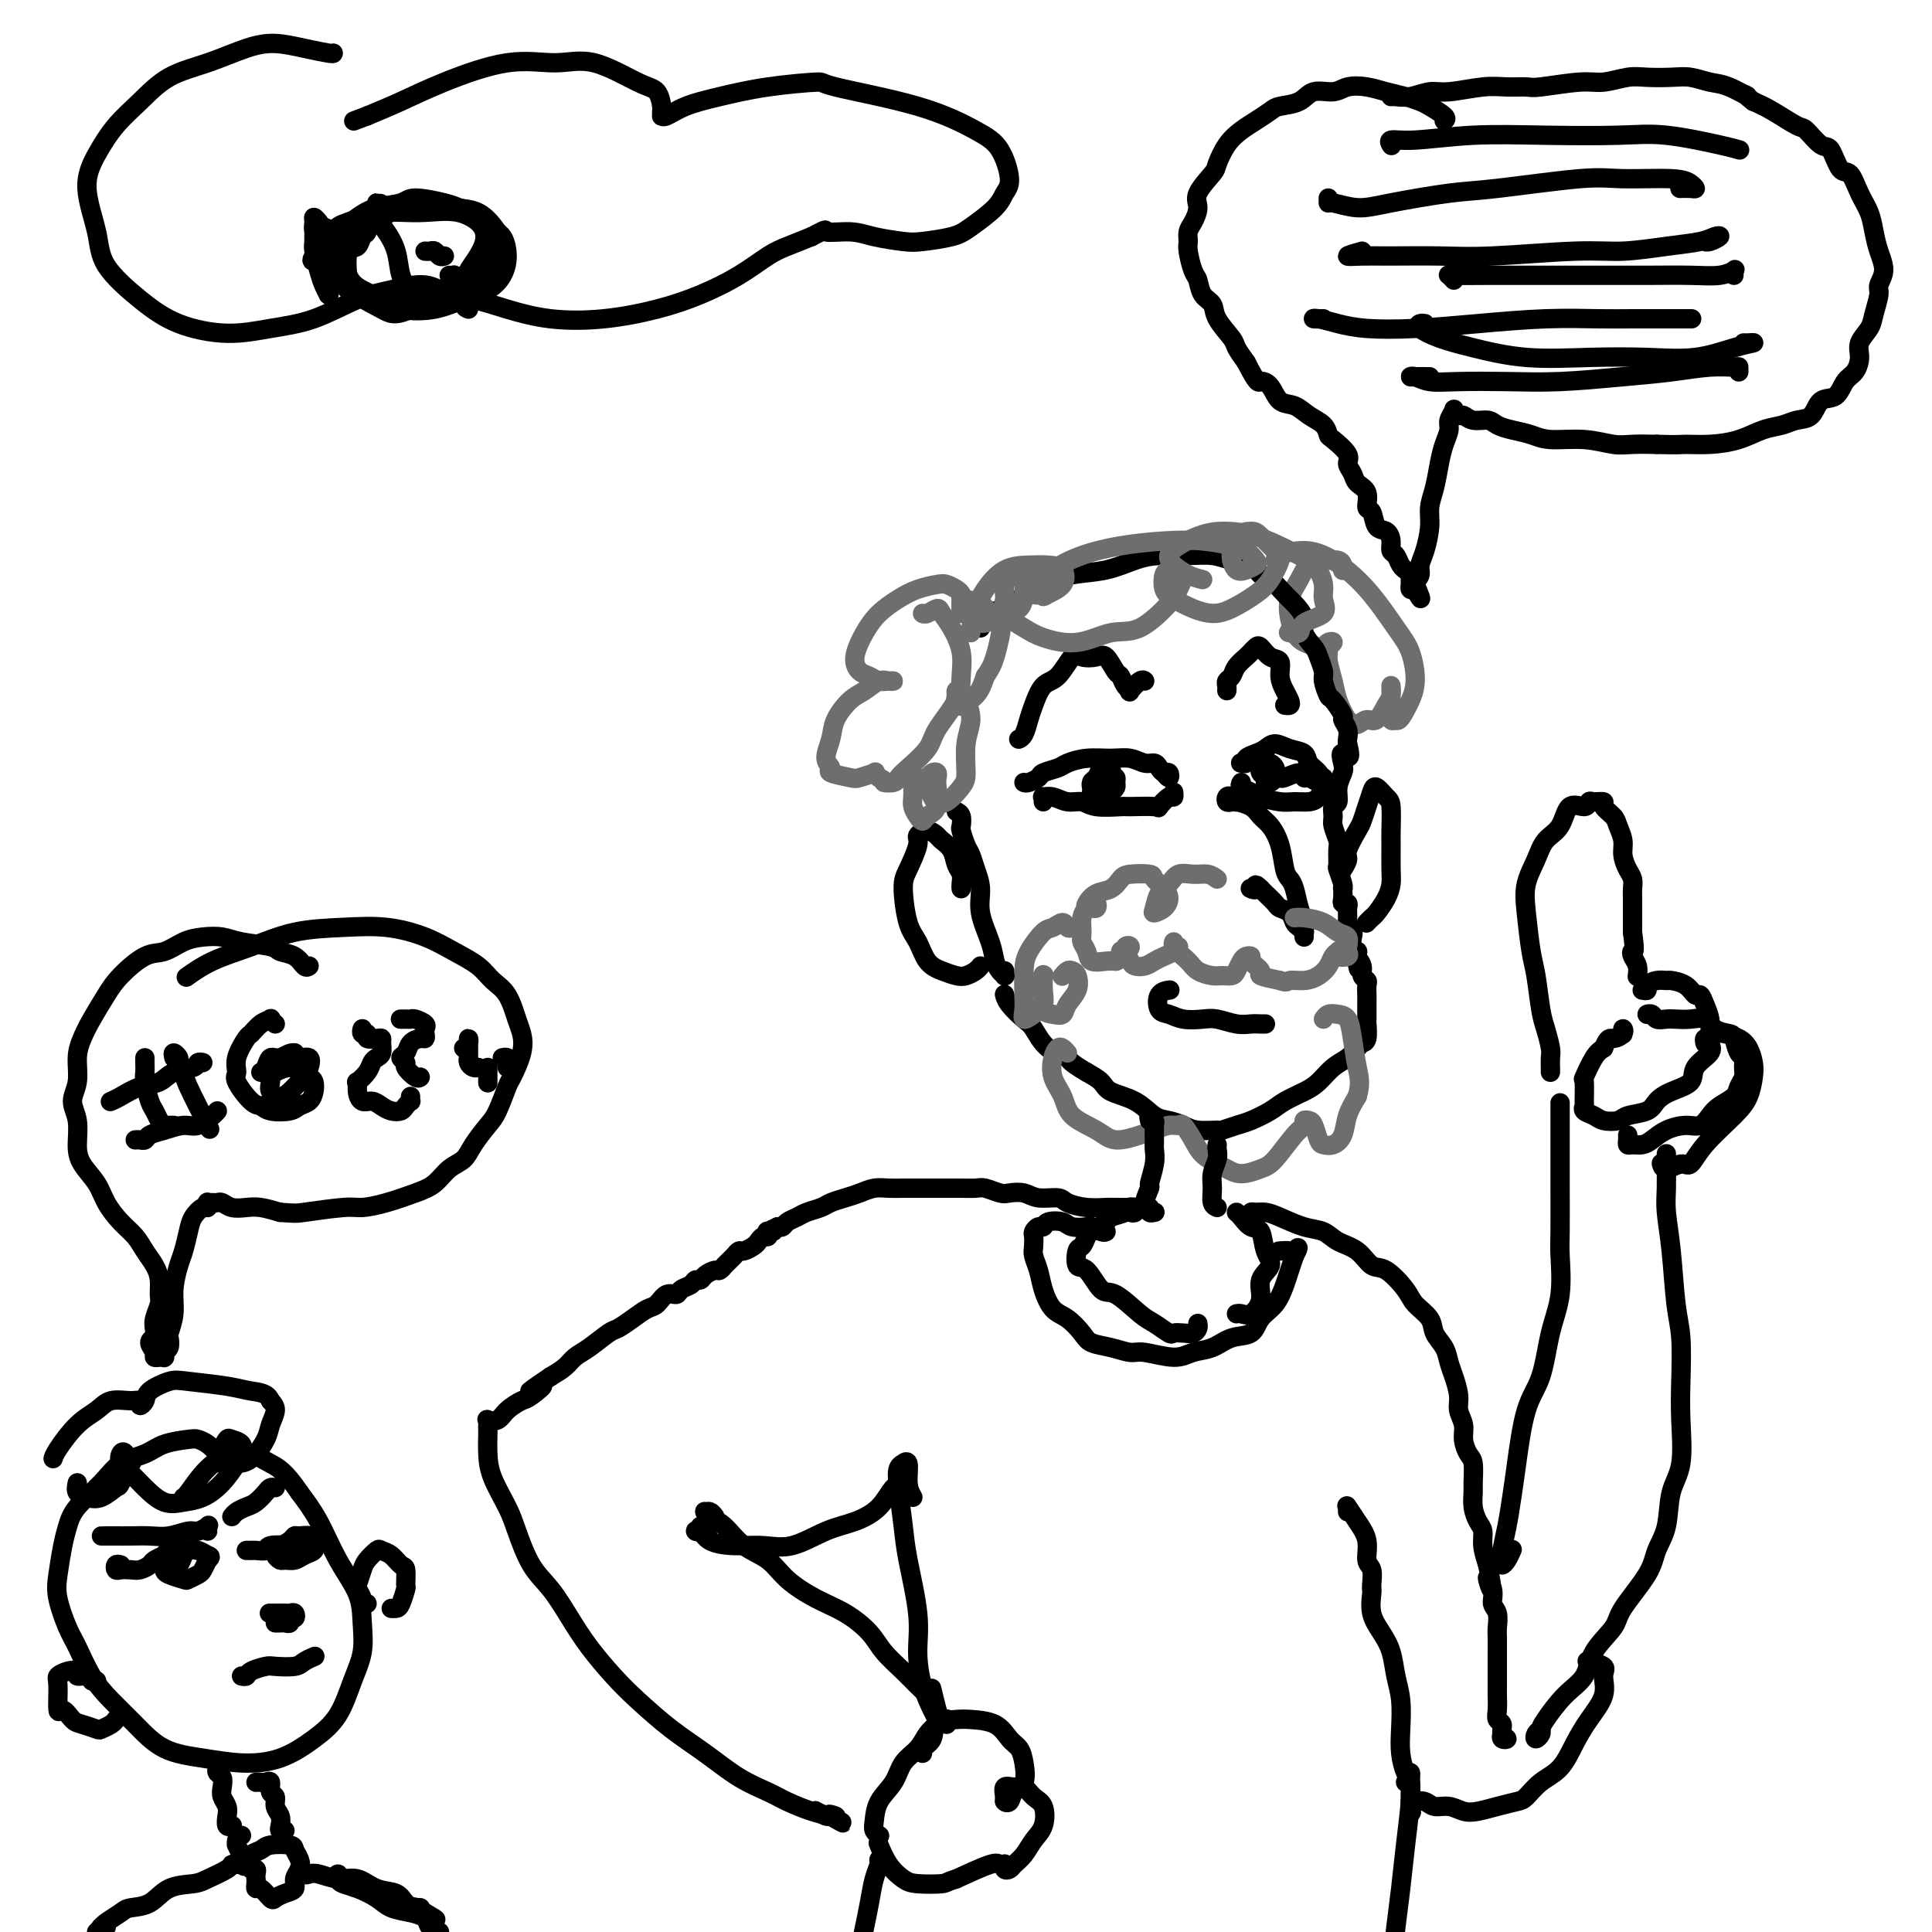 <svg viewBox='0 0 400 400' version='1.1' xmlns='http://www.w3.org/2000/svg' xmlns:xlink='http://www.w3.org/1999/xlink'><g fill='none' stroke='#6D6E70' stroke-width='4' stroke-linecap='round' stroke-linejoin='round'><path d='M199,127c-0.001,-0.333 -0.002,-0.666 0,-1c0.002,-0.334 0.008,-0.667 0,-1c-0.008,-0.333 -0.031,-0.664 0,-1c0.031,-0.336 0.116,-0.676 0,-1c-0.116,-0.324 -0.431,-0.631 -1,-1c-0.569,-0.369 -1.391,-0.798 -2,-1c-0.609,-0.202 -1.006,-0.177 -2,0c-0.994,0.177 -2.586,0.504 -4,1c-1.414,0.496 -2.650,1.159 -4,2c-1.350,0.841 -2.815,1.860 -4,3c-1.185,1.140 -2.091,2.400 -3,4c-0.909,1.600 -1.820,3.539 -2,5c-0.180,1.461 0.373,2.444 1,3c0.627,0.556 1.328,0.685 2,1c0.672,0.315 1.313,0.815 2,1c0.687,0.185 1.419,0.056 2,0c0.581,-0.056 1.013,-0.039 1,0c-0.013,0.039 -0.469,0.099 -1,0c-0.531,-0.099 -1.136,-0.359 -2,0c-0.864,0.359 -1.988,1.335 -3,2c-1.012,0.665 -1.913,1.018 -3,2c-1.087,0.982 -2.362,2.592 -3,4c-0.638,1.408 -0.640,2.616 -1,4c-0.360,1.384 -1.076,2.946 -1,4c0.076,1.054 0.946,1.599 1,2c0.054,0.401 -0.708,0.657 0,1c0.708,0.343 2.886,0.774 4,1c1.114,0.226 1.165,0.246 2,0c0.835,-0.246 2.456,-0.759 3,-1c0.544,-0.241 0.013,-0.212 0,0c-0.013,0.212 0.494,0.606 1,1'/><path d='M182,161c1.819,0.834 0.866,0.919 1,1c0.134,0.081 1.357,0.159 2,0c0.643,-0.159 0.708,-0.555 1,-1c0.292,-0.445 0.810,-0.939 2,-2c1.190,-1.061 3.052,-2.687 4,-4c0.948,-1.313 0.980,-2.312 2,-4c1.020,-1.688 3.026,-4.066 4,-6c0.974,-1.934 0.914,-3.423 1,-5c0.086,-1.577 0.318,-3.242 0,-5c-0.318,-1.758 -1.185,-3.610 -2,-5c-0.815,-1.390 -1.577,-2.320 -2,-3c-0.423,-0.680 -0.505,-1.110 -1,-1c-0.495,0.110 -1.402,0.760 -2,1c-0.598,0.240 -0.885,0.068 -1,0c-0.115,-0.068 -0.057,-0.034 0,0'/><path d='M278,118c-0.015,0.083 -0.029,0.165 0,0c0.029,-0.165 0.103,-0.579 0,-1c-0.103,-0.421 -0.383,-0.851 -1,-1c-0.617,-0.149 -1.570,-0.018 -2,0c-0.430,0.018 -0.336,-0.077 -1,0c-0.664,0.077 -2.084,0.328 -3,1c-0.916,0.672 -1.327,1.766 -2,3c-0.673,1.234 -1.610,2.607 -2,4c-0.390,1.393 -0.235,2.805 0,4c0.235,1.195 0.549,2.173 1,3c0.451,0.827 1.040,1.503 2,2c0.960,0.497 2.292,0.816 3,1c0.708,0.184 0.793,0.234 1,0c0.207,-0.234 0.538,-0.752 1,-1c0.462,-0.248 1.055,-0.226 1,0c-0.055,0.226 -0.759,0.657 -1,1c-0.241,0.343 -0.020,0.599 0,1c0.020,0.401 -0.160,0.946 0,2c0.160,1.054 0.662,2.618 1,4c0.338,1.382 0.513,2.583 1,4c0.487,1.417 1.286,3.049 2,4c0.714,0.951 1.344,1.220 2,1c0.656,-0.220 1.339,-0.929 2,-1c0.661,-0.071 1.302,0.495 2,0c0.698,-0.495 1.455,-2.049 2,-3c0.545,-0.951 0.878,-1.297 1,-2c0.122,-0.703 0.032,-1.764 0,-2c-0.032,-0.236 -0.006,0.354 0,1c0.006,0.646 -0.009,1.348 0,2c0.009,0.652 0.041,1.252 0,2c-0.041,0.748 -0.155,1.642 0,2c0.155,0.358 0.577,0.179 1,0'/><path d='M289,149c0.566,0.709 1.479,-1.020 2,-2c0.521,-0.980 0.648,-1.212 1,-2c0.352,-0.788 0.928,-2.133 1,-4c0.072,-1.867 -0.359,-4.256 -1,-6c-0.641,-1.744 -1.492,-2.843 -3,-5c-1.508,-2.157 -3.672,-5.373 -6,-8c-2.328,-2.627 -4.820,-4.665 -7,-6c-2.180,-1.335 -4.048,-1.966 -6,-2c-1.952,-0.034 -3.987,0.529 -5,1c-1.013,0.471 -1.004,0.849 -1,1c0.004,0.151 0.002,0.076 0,0'/></g>
<g fill='none' stroke='#000000' stroke-width='4' stroke-linecap='round' stroke-linejoin='round'><path d='M203,130c-0.001,-0.303 -0.001,-0.605 0,-1c0.001,-0.395 0.004,-0.881 0,-1c-0.004,-0.119 -0.015,0.131 0,0c0.015,-0.131 0.056,-0.641 1,-1c0.944,-0.359 2.792,-0.568 4,-1c1.208,-0.432 1.775,-1.089 3,-2c1.225,-0.911 3.109,-2.076 5,-3c1.891,-0.924 3.789,-1.606 6,-2c2.211,-0.394 4.734,-0.499 7,-1c2.266,-0.501 4.275,-1.399 6,-2c1.725,-0.601 3.165,-0.905 5,-1c1.835,-0.095 4.063,0.020 6,0c1.937,-0.020 3.582,-0.176 5,0c1.418,0.176 2.610,0.684 4,1c1.390,0.316 2.976,0.440 4,1c1.024,0.560 1.484,1.557 2,2c0.516,0.443 1.089,0.334 2,1c0.911,0.666 2.160,2.108 3,3c0.840,0.892 1.271,1.235 2,2c0.729,0.765 1.754,1.952 2,3c0.246,1.048 -0.289,1.956 0,3c0.289,1.044 1.401,2.224 2,3c0.599,0.776 0.684,1.147 1,2c0.316,0.853 0.863,2.187 1,3c0.137,0.813 -0.136,1.106 0,2c0.136,0.894 0.681,2.389 1,3c0.319,0.611 0.411,0.338 1,1c0.589,0.662 1.674,2.257 2,3c0.326,0.743 -0.109,0.632 0,1c0.109,0.368 0.760,1.214 1,2c0.240,0.786 0.069,1.510 0,2c-0.069,0.490 -0.034,0.745 0,1'/><path d='M279,154c1.170,4.377 -0.403,2.318 -1,2c-0.597,-0.318 -0.216,1.104 0,2c0.216,0.896 0.268,1.266 0,2c-0.268,0.734 -0.858,1.834 -1,3c-0.142,1.166 0.162,2.400 0,3c-0.162,0.600 -0.790,0.568 -1,1c-0.210,0.432 -0.004,1.328 0,2c0.004,0.672 -0.196,1.120 0,2c0.196,0.880 0.788,2.194 1,3c0.212,0.806 0.043,1.106 0,2c-0.043,0.894 0.041,2.381 0,3c-0.041,0.619 -0.207,0.368 0,1c0.207,0.632 0.786,2.145 1,3c0.214,0.855 0.061,1.051 0,1c-0.061,-0.051 -0.030,-0.351 0,0c0.030,0.351 0.061,1.351 0,2c-0.061,0.649 -0.212,0.947 0,1c0.212,0.053 0.789,-0.141 1,0c0.211,0.141 0.056,0.615 0,1c-0.056,0.385 -0.015,0.681 0,1c0.015,0.319 0.003,0.660 0,1c-0.003,0.340 0.003,0.679 0,1c-0.003,0.321 -0.015,0.624 0,1c0.015,0.376 0.055,0.825 0,1c-0.055,0.175 -0.207,0.075 0,0c0.207,-0.075 0.774,-0.126 1,0c0.226,0.126 0.113,0.429 0,1c-0.113,0.571 -0.226,1.411 0,2c0.226,0.589 0.792,0.928 1,1c0.208,0.072 0.060,-0.122 0,0c-0.060,0.122 -0.030,0.561 0,1'/><path d='M281,198c0.708,4.681 -0.020,1.883 0,1c0.020,-0.883 0.790,0.148 1,1c0.210,0.852 -0.140,1.525 0,2c0.140,0.475 0.770,0.751 1,1c0.230,0.249 0.062,0.470 0,1c-0.062,0.530 -0.016,1.368 0,2c0.016,0.632 0.001,1.059 0,2c-0.001,0.941 0.011,2.398 0,3c-0.011,0.602 -0.047,0.350 0,1c0.047,0.650 0.175,2.204 0,3c-0.175,0.796 -0.655,0.836 -1,1c-0.345,0.164 -0.555,0.453 -1,1c-0.445,0.547 -1.123,1.354 -2,2c-0.877,0.646 -1.952,1.131 -3,2c-1.048,0.869 -2.069,2.120 -3,3c-0.931,0.880 -1.771,1.387 -3,2c-1.229,0.613 -2.848,1.331 -4,2c-1.152,0.669 -1.836,1.289 -3,2c-1.164,0.711 -2.808,1.512 -4,2c-1.192,0.488 -1.932,0.664 -3,1c-1.068,0.336 -2.463,0.833 -3,1c-0.537,0.167 -0.215,0.005 -1,0c-0.785,-0.005 -2.676,0.147 -4,0c-1.324,-0.147 -2.081,-0.591 -3,-1c-0.919,-0.409 -1.999,-0.781 -3,-1c-1.001,-0.219 -1.923,-0.285 -3,-1c-1.077,-0.715 -2.309,-2.078 -4,-3c-1.691,-0.922 -3.840,-1.402 -5,-2c-1.160,-0.598 -1.331,-1.314 -2,-2c-0.669,-0.686 -1.834,-1.343 -3,-2'/><path d='M225,222c-4.265,-2.474 -3.426,-2.658 -4,-3c-0.574,-0.342 -2.560,-0.842 -4,-2c-1.440,-1.158 -2.333,-2.976 -3,-4c-0.667,-1.024 -1.107,-1.255 -2,-2c-0.893,-0.745 -2.239,-2.003 -3,-3c-0.761,-0.997 -0.936,-1.731 -1,-2c-0.064,-0.269 -0.017,-0.072 0,0c0.017,0.072 0.005,0.019 0,0c-0.005,-0.019 -0.001,-0.006 0,0c0.001,0.006 0.001,0.003 0,0'/><path d='M255,166c-0.402,0.105 -0.804,0.210 -1,0c-0.196,-0.210 -0.186,-0.734 0,-1c0.186,-0.266 0.550,-0.275 1,0c0.450,0.275 0.988,0.835 1,1c0.012,0.165 -0.502,-0.064 0,0c0.502,0.064 2.018,0.423 3,1c0.982,0.577 1.429,1.373 2,2c0.571,0.627 1.266,1.086 2,2c0.734,0.914 1.506,2.282 2,4c0.494,1.718 0.711,3.787 1,5c0.289,1.213 0.652,1.571 1,2c0.348,0.429 0.682,0.929 1,2c0.318,1.071 0.621,2.714 1,4c0.379,1.286 0.834,2.216 1,3c0.166,0.784 0.041,1.422 0,2c-0.041,0.578 -0.000,1.095 0,1c0.000,-0.095 -0.040,-0.803 0,-1c0.040,-0.197 0.161,0.116 0,0c-0.161,-0.116 -0.606,-0.660 -1,-1c-0.394,-0.340 -0.739,-0.476 -1,-1c-0.261,-0.524 -0.437,-1.436 -1,-2c-0.563,-0.564 -1.512,-0.780 -2,-1c-0.488,-0.220 -0.516,-0.444 -1,-1c-0.484,-0.556 -1.424,-1.445 -2,-2c-0.576,-0.555 -0.788,-0.778 -1,-1'/><path d='M261,184c-1.560,-1.548 -0.958,-0.417 -1,0c-0.042,0.417 -0.726,0.119 -1,0c-0.274,-0.119 -0.137,-0.060 0,0'/></g>
<g fill='none' stroke='#6D6E70' stroke-width='4' stroke-linecap='round' stroke-linejoin='round'><path d='M252,182c-0.584,-0.436 -1.168,-0.872 -2,-1c-0.832,-0.128 -1.911,0.053 -3,0c-1.089,-0.053 -2.188,-0.339 -3,0c-0.812,0.339 -1.335,1.304 -2,2c-0.665,0.696 -1.470,1.123 -2,2c-0.530,0.877 -0.785,2.205 -1,3c-0.215,0.795 -0.391,1.058 0,1c0.391,-0.058 1.348,-0.436 2,-1c0.652,-0.564 0.998,-1.315 1,-2c0.002,-0.685 -0.342,-1.306 -1,-2c-0.658,-0.694 -1.631,-1.461 -2,-2c-0.369,-0.539 -0.133,-0.850 -1,-1c-0.867,-0.150 -2.839,-0.139 -4,0c-1.161,0.139 -1.513,0.405 -2,1c-0.487,0.595 -1.108,1.518 -2,2c-0.892,0.482 -2.053,0.522 -3,1c-0.947,0.478 -1.678,1.392 -2,2c-0.322,0.608 -0.233,0.908 0,1c0.233,0.092 0.610,-0.026 1,0c0.390,0.026 0.794,0.194 1,0c0.206,-0.194 0.213,-0.750 0,-1c-0.213,-0.250 -0.646,-0.194 -1,0c-0.354,0.194 -0.627,0.527 -1,1c-0.373,0.473 -0.845,1.087 -1,2c-0.155,0.913 0.007,2.125 0,3c-0.007,0.875 -0.181,1.411 0,2c0.181,0.589 0.719,1.230 1,2c0.281,0.770 0.307,1.669 1,2c0.693,0.331 2.055,0.095 3,0c0.945,-0.095 1.472,-0.047 2,0'/><path d='M231,199c1.115,-0.159 0.901,-1.555 1,-2c0.099,-0.445 0.509,0.061 1,0c0.491,-0.061 1.063,-0.689 1,-1c-0.063,-0.311 -0.761,-0.304 -1,0c-0.239,0.304 -0.020,0.905 0,1c0.020,0.095 -0.160,-0.317 0,0c0.160,0.317 0.661,1.364 1,2c0.339,0.636 0.515,0.861 1,1c0.485,0.139 1.279,0.192 2,0c0.721,-0.192 1.371,-0.631 2,-1c0.629,-0.369 1.239,-0.669 2,-1c0.761,-0.331 1.672,-0.692 2,-1c0.328,-0.308 0.072,-0.564 0,-1c-0.072,-0.436 0.039,-1.053 0,-1c-0.039,0.053 -0.230,0.777 0,1c0.230,0.223 0.880,-0.056 1,0c0.120,0.056 -0.292,0.446 0,1c0.292,0.554 1.286,1.273 2,2c0.714,0.727 1.147,1.461 2,2c0.853,0.539 2.127,0.884 3,1c0.873,0.116 1.347,0.003 2,0c0.653,-0.003 1.486,0.104 2,0c0.514,-0.104 0.710,-0.418 1,-1c0.290,-0.582 0.675,-1.431 1,-2c0.325,-0.569 0.592,-0.857 1,-1c0.408,-0.143 0.957,-0.141 1,0c0.043,0.141 -0.422,0.419 0,1c0.422,0.581 1.729,1.464 2,2c0.271,0.536 -0.494,0.725 0,1c0.494,0.275 2.247,0.638 4,1'/><path d='M265,203c1.549,0.609 1.423,0.132 2,0c0.577,-0.132 1.857,0.080 3,0c1.143,-0.080 2.149,-0.453 3,-1c0.851,-0.547 1.546,-1.267 2,-2c0.454,-0.733 0.665,-1.477 1,-2c0.335,-0.523 0.794,-0.823 1,-1c0.206,-0.177 0.160,-0.231 0,0c-0.160,0.231 -0.434,0.749 0,1c0.434,0.251 1.575,0.237 2,0c0.425,-0.237 0.134,-0.697 0,-1c-0.134,-0.303 -0.112,-0.449 0,-1c0.112,-0.551 0.313,-1.507 0,-2c-0.313,-0.493 -1.142,-0.524 -2,-1c-0.858,-0.476 -1.745,-1.396 -3,-2c-1.255,-0.604 -2.876,-0.894 -4,-1c-1.124,-0.106 -1.750,-0.030 -2,0c-0.250,0.030 -0.125,0.015 0,0'/><path d='M222,192c-0.360,0.143 -0.720,0.285 -1,0c-0.280,-0.285 -0.482,-0.998 -1,-1c-0.518,-0.002 -1.354,0.706 -2,1c-0.646,0.294 -1.101,0.175 -2,1c-0.899,0.825 -2.242,2.593 -3,4c-0.758,1.407 -0.930,2.452 -1,4c-0.070,1.548 -0.039,3.601 0,5c0.039,1.399 0.088,2.146 0,3c-0.088,0.854 -0.311,1.815 0,2c0.311,0.185 1.155,-0.405 2,-1c0.845,-0.595 1.692,-1.194 2,-2c0.308,-0.806 0.078,-1.817 0,-3c-0.078,-1.183 -0.003,-2.536 0,-3c0.003,-0.464 -0.067,-0.037 0,0c0.067,0.037 0.272,-0.316 0,0c-0.272,0.316 -1.022,1.302 -1,2c0.022,0.698 0.817,1.110 1,2c0.183,0.890 -0.245,2.258 0,3c0.245,0.742 1.163,0.858 2,1c0.837,0.142 1.594,0.312 2,0c0.406,-0.312 0.460,-1.104 1,-2c0.540,-0.896 1.567,-1.897 2,-3c0.433,-1.103 0.274,-2.309 0,-3c-0.274,-0.691 -0.661,-0.866 -1,-1c-0.339,-0.134 -0.630,-0.229 -1,0c-0.370,0.229 -0.820,0.780 -1,1c-0.180,0.220 -0.090,0.110 0,0'/><path d='M221,218c-0.336,-0.388 -0.672,-0.775 -1,-1c-0.328,-0.225 -0.649,-0.286 -1,0c-0.351,0.286 -0.733,0.919 -1,2c-0.267,1.081 -0.418,2.610 0,4c0.418,1.390 1.407,2.643 2,4c0.593,1.357 0.791,2.820 2,4c1.209,1.180 3.430,2.078 5,3c1.570,0.922 2.491,1.870 4,2c1.509,0.130 3.608,-0.556 5,-1c1.392,-0.444 2.078,-0.646 3,-1c0.922,-0.354 2.080,-0.860 3,-1c0.920,-0.140 1.601,0.085 2,0c0.399,-0.085 0.515,-0.479 1,0c0.485,0.479 1.339,1.832 2,3c0.661,1.168 1.129,2.152 2,3c0.871,0.848 2.147,1.559 3,2c0.853,0.441 1.285,0.613 2,1c0.715,0.387 1.712,0.991 3,1c1.288,0.009 2.866,-0.576 4,-1c1.134,-0.424 1.823,-0.688 3,-2c1.177,-1.312 2.840,-3.671 4,-5c1.160,-1.329 1.817,-1.628 2,-2c0.183,-0.372 -0.106,-0.818 0,-1c0.106,-0.182 0.609,-0.100 1,0c0.391,0.100 0.672,0.219 1,1c0.328,0.781 0.703,2.226 1,3c0.297,0.774 0.516,0.879 1,1c0.484,0.121 1.233,0.259 2,0c0.767,-0.259 1.553,-0.916 2,-2c0.447,-1.084 0.556,-2.595 1,-4c0.444,-1.405 1.222,-2.702 2,-4'/><path d='M281,227c0.825,-2.603 0.386,-4.110 0,-6c-0.386,-1.890 -0.720,-4.163 -1,-6c-0.280,-1.837 -0.506,-3.238 -1,-4c-0.494,-0.762 -1.256,-0.885 -2,-1c-0.744,-0.115 -1.470,-0.223 -2,0c-0.530,0.223 -0.866,0.778 -1,1c-0.134,0.222 -0.067,0.111 0,0'/></g>
<g fill='none' stroke='#000000' stroke-width='4' stroke-linecap='round' stroke-linejoin='round'><path d='M262,212c-0.259,0.008 -0.519,0.016 -1,0c-0.481,-0.016 -1.185,-0.056 -2,0c-0.815,0.056 -1.741,0.208 -3,0c-1.259,-0.208 -2.852,-0.775 -4,-1c-1.148,-0.225 -1.851,-0.109 -3,0c-1.149,0.109 -2.745,0.211 -4,0c-1.255,-0.211 -2.168,-0.736 -3,-1c-0.832,-0.264 -1.584,-0.267 -2,-1c-0.416,-0.733 -0.497,-2.197 0,-3c0.497,-0.803 1.570,-0.944 2,-1c0.430,-0.056 0.215,-0.028 0,0'/><path d='M212,162c0.205,0.089 0.410,0.179 1,0c0.590,-0.179 1.567,-0.626 2,-1c0.433,-0.374 0.324,-0.674 1,-1c0.676,-0.326 2.137,-0.677 3,-1c0.863,-0.323 1.127,-0.619 2,-1c0.873,-0.381 2.356,-0.849 4,-1c1.644,-0.151 3.449,0.015 5,0c1.551,-0.015 2.849,-0.210 4,0c1.151,0.210 2.154,0.826 3,1c0.846,0.174 1.534,-0.092 2,0c0.466,0.092 0.710,0.543 1,1c0.290,0.457 0.628,0.921 1,1c0.372,0.079 0.780,-0.226 1,0c0.220,0.226 0.251,0.984 0,1c-0.251,0.016 -0.786,-0.710 -1,-1c-0.214,-0.290 -0.107,-0.145 0,0'/><path d='M216,166c0.042,-0.431 0.084,-0.863 0,-1c-0.084,-0.137 -0.293,0.020 0,0c0.293,-0.020 1.088,-0.216 2,0c0.912,0.216 1.942,0.843 3,1c1.058,0.157 2.144,-0.155 3,0c0.856,0.155 1.481,0.776 3,1c1.519,0.224 3.930,0.052 5,0c1.070,-0.052 0.798,0.015 2,0c1.202,-0.015 3.877,-0.113 5,0c1.123,0.113 0.693,0.436 1,0c0.307,-0.436 1.350,-1.632 2,-2c0.650,-0.368 0.906,0.093 1,0c0.094,-0.093 0.027,-0.741 0,-1c-0.027,-0.259 -0.013,-0.130 0,0'/><path d='M257,158c-0.126,-0.024 -0.252,-0.047 0,0c0.252,0.047 0.882,0.166 1,0c0.118,-0.166 -0.275,-0.616 0,-1c0.275,-0.384 1.219,-0.703 2,-1c0.781,-0.297 1.398,-0.571 2,-1c0.602,-0.429 1.187,-1.013 2,-1c0.813,0.013 1.854,0.624 3,1c1.146,0.376 2.398,0.517 3,1c0.602,0.483 0.554,1.309 1,2c0.446,0.691 1.388,1.247 2,2c0.612,0.753 0.896,1.702 1,2c0.104,0.298 0.028,-0.054 0,0c-0.028,0.054 -0.010,0.513 0,1c0.010,0.487 0.010,1.002 0,1c-0.010,-0.002 -0.031,-0.521 0,-1c0.031,-0.479 0.112,-0.918 0,-1c-0.112,-0.082 -0.419,0.192 -1,0c-0.581,-0.192 -1.437,-0.850 -2,-1c-0.563,-0.150 -0.834,0.209 -1,0c-0.166,-0.209 -0.227,-0.984 -1,-1c-0.773,-0.016 -2.259,0.728 -3,1c-0.741,0.272 -0.738,0.073 -1,0c-0.262,-0.073 -0.789,-0.021 -1,0c-0.211,0.021 -0.105,0.010 0,0'/><path d='M257,162c-0.193,0.332 -0.387,0.663 0,1c0.387,0.337 1.353,0.679 2,1c0.647,0.321 0.975,0.620 2,1c1.025,0.380 2.748,0.841 4,1c1.252,0.159 2.034,0.015 3,0c0.966,-0.015 2.115,0.097 3,0c0.885,-0.097 1.505,-0.405 2,-1c0.495,-0.595 0.865,-1.479 1,-2c0.135,-0.521 0.036,-0.679 0,-1c-0.036,-0.321 -0.010,-0.806 0,-1c0.010,-0.194 0.005,-0.097 0,0'/><path d='M211,153c0.024,-0.010 0.047,-0.021 0,0c-0.047,0.021 -0.165,0.072 0,0c0.165,-0.072 0.613,-0.268 1,-1c0.387,-0.732 0.712,-2.001 1,-3c0.288,-0.999 0.537,-1.728 1,-3c0.463,-1.272 1.139,-3.086 2,-4c0.861,-0.914 1.907,-0.927 3,-2c1.093,-1.073 2.233,-3.205 3,-4c0.767,-0.795 1.161,-0.253 2,0c0.839,0.253 2.122,0.218 3,0c0.878,-0.218 1.350,-0.619 2,0c0.650,0.619 1.479,2.259 2,3c0.521,0.741 0.735,0.583 1,1c0.265,0.417 0.583,1.408 1,2c0.417,0.592 0.935,0.786 1,1c0.065,0.214 -0.323,0.449 0,0c0.323,-0.449 1.356,-1.582 2,-2c0.644,-0.418 0.898,-0.119 1,0c0.102,0.119 0.051,0.060 0,0'/><path d='M254,143c0.026,-0.327 0.052,-0.655 0,-1c-0.052,-0.345 -0.183,-0.708 0,-1c0.183,-0.292 0.679,-0.512 1,-1c0.321,-0.488 0.467,-1.243 1,-2c0.533,-0.757 1.455,-1.516 2,-2c0.545,-0.484 0.714,-0.692 1,-1c0.286,-0.308 0.689,-0.715 1,-1c0.311,-0.285 0.531,-0.449 1,0c0.469,0.449 1.187,1.510 2,2c0.813,0.490 1.721,0.408 2,1c0.279,0.592 -0.073,1.857 0,3c0.073,1.143 0.569,2.163 1,3c0.431,0.837 0.796,1.493 1,2c0.204,0.507 0.247,0.867 0,1c-0.247,0.133 -0.785,0.038 -1,0c-0.215,-0.038 -0.108,-0.019 0,0'/><path d='M228,160c-0.310,0.334 -0.620,0.668 -1,1c-0.380,0.332 -0.831,0.664 -1,1c-0.169,0.336 -0.056,0.678 0,1c0.056,0.322 0.056,0.624 0,1c-0.056,0.376 -0.169,0.826 0,1c0.169,0.174 0.620,0.071 1,0c0.380,-0.071 0.690,-0.112 1,0c0.310,0.112 0.620,0.376 1,0c0.380,-0.376 0.831,-1.393 1,-2c0.169,-0.607 0.056,-0.806 0,-1c-0.056,-0.194 -0.056,-0.385 0,-1c0.056,-0.615 0.168,-1.654 0,-2c-0.168,-0.346 -0.616,0.002 -1,0c-0.384,-0.002 -0.702,-0.355 -1,0c-0.298,0.355 -0.574,1.419 -1,2c-0.426,0.581 -1.001,0.678 -1,1c0.001,0.322 0.578,0.868 1,1c0.422,0.132 0.687,-0.149 1,0c0.313,0.149 0.673,0.730 1,1c0.327,0.270 0.620,0.230 1,0c0.380,-0.230 0.845,-0.650 1,-1c0.155,-0.350 -0.001,-0.630 0,-1c0.001,-0.370 0.158,-0.831 0,-1c-0.158,-0.169 -0.630,-0.045 -1,0c-0.370,0.045 -0.638,0.012 -1,0c-0.362,-0.012 -0.818,-0.003 -1,0c-0.182,0.003 -0.091,0.002 0,0'/><path d='M261,160c0.032,-0.513 0.064,-1.026 0,-1c-0.064,0.026 -0.224,0.593 0,1c0.224,0.407 0.830,0.656 1,1c0.170,0.344 -0.097,0.783 0,1c0.097,0.217 0.559,0.212 1,0c0.441,-0.212 0.862,-0.631 1,-1c0.138,-0.369 -0.005,-0.688 0,-1c0.005,-0.312 0.159,-0.616 0,-1c-0.159,-0.384 -0.631,-0.849 -1,-1c-0.369,-0.151 -0.635,0.011 -1,0c-0.365,-0.011 -0.829,-0.195 -1,0c-0.171,0.195 -0.049,0.770 0,1c0.049,0.230 0.024,0.115 0,0'/><path d='M321,222c0.006,-0.229 0.013,-0.459 0,-1c-0.013,-0.541 -0.045,-1.394 0,-2c0.045,-0.606 0.167,-0.966 0,-2c-0.167,-1.034 -0.622,-2.743 -1,-4c-0.378,-1.257 -0.677,-2.060 -1,-4c-0.323,-1.940 -0.669,-5.015 -1,-7c-0.331,-1.985 -0.648,-2.881 -1,-5c-0.352,-2.119 -0.739,-5.461 -1,-8c-0.261,-2.539 -0.395,-4.275 0,-6c0.395,-1.725 1.317,-3.438 2,-5c0.683,-1.562 1.125,-2.972 2,-4c0.875,-1.028 2.184,-1.673 3,-3c0.816,-1.327 1.141,-3.337 2,-4c0.859,-0.663 2.253,0.021 3,0c0.747,-0.021 0.848,-0.745 1,-1c0.152,-0.255 0.355,-0.039 1,0c0.645,0.039 1.732,-0.100 2,0c0.268,0.100 -0.283,0.438 0,1c0.283,0.562 1.399,1.348 2,2c0.601,0.652 0.687,1.172 1,2c0.313,0.828 0.854,1.965 1,3c0.146,1.035 -0.105,1.967 0,3c0.105,1.033 0.564,2.167 1,3c0.436,0.833 0.849,1.364 1,2c0.151,0.636 0.040,1.378 0,2c-0.040,0.622 -0.011,1.126 0,2c0.011,0.874 0.003,2.120 0,3c-0.003,0.880 -0.001,1.394 0,2c0.001,0.606 0.000,1.303 0,2'/><path d='M338,193c0.635,4.582 0.223,4.037 0,4c-0.223,-0.037 -0.256,0.433 0,1c0.256,0.567 0.800,1.229 1,2c0.200,0.771 0.057,1.649 0,2c-0.057,0.351 -0.029,0.176 0,0'/><path d='M340,205c0.468,0.083 0.936,0.165 1,0c0.064,-0.165 -0.274,-0.579 0,-1c0.274,-0.421 1.162,-0.851 2,-1c0.838,-0.149 1.625,-0.017 2,0c0.375,0.017 0.338,-0.081 1,0c0.662,0.081 2.023,0.342 3,1c0.977,0.658 1.568,1.713 2,2c0.432,0.287 0.703,-0.194 1,0c0.297,0.194 0.618,1.062 1,2c0.382,0.938 0.823,1.945 1,3c0.177,1.055 0.089,2.159 0,3c-0.089,0.841 -0.180,1.419 0,2c0.180,0.581 0.630,1.167 0,2c-0.630,0.833 -2.341,1.915 -3,3c-0.659,1.085 -0.267,2.174 -1,3c-0.733,0.826 -2.590,1.388 -4,2c-1.410,0.612 -2.374,1.275 -3,2c-0.626,0.725 -0.916,1.512 -2,2c-1.084,0.488 -2.963,0.678 -4,1c-1.037,0.322 -1.230,0.776 -2,1c-0.770,0.224 -2.115,0.218 -3,0c-0.885,-0.218 -1.308,-0.648 -2,-1c-0.692,-0.352 -1.651,-0.627 -2,-1c-0.349,-0.373 -0.088,-0.845 0,-1c0.088,-0.155 0.001,0.008 0,-1c-0.001,-1.008 0.082,-3.188 0,-4c-0.082,-0.812 -0.330,-0.257 0,-1c0.330,-0.743 1.237,-2.784 2,-4c0.763,-1.216 1.381,-1.608 2,-2'/><path d='M332,217c0.950,-2.424 1.326,-1.984 2,-2c0.674,-0.016 1.644,-0.489 2,-1c0.356,-0.511 0.096,-1.061 0,-1c-0.096,0.061 -0.027,0.732 0,1c0.027,0.268 0.014,0.134 0,0'/><path d='M342,210c-0.519,0.030 -1.038,0.061 -1,0c0.038,-0.061 0.632,-0.212 1,0c0.368,0.212 0.511,0.787 1,1c0.489,0.213 1.323,0.064 2,0c0.677,-0.064 1.197,-0.042 2,0c0.803,0.042 1.889,0.103 3,0c1.111,-0.103 2.248,-0.371 3,0c0.752,0.371 1.119,1.380 2,2c0.881,0.620 2.274,0.852 3,1c0.726,0.148 0.784,0.214 1,1c0.216,0.786 0.590,2.294 1,3c0.410,0.706 0.855,0.612 1,1c0.145,0.388 -0.009,1.259 0,2c0.009,0.741 0.182,1.353 0,2c-0.182,0.647 -0.720,1.330 -1,2c-0.280,0.670 -0.304,1.328 -1,2c-0.696,0.672 -2.066,1.359 -3,2c-0.934,0.641 -1.433,1.236 -2,2c-0.567,0.764 -1.201,1.697 -2,2c-0.799,0.303 -1.762,-0.024 -3,0c-1.238,0.024 -2.752,0.400 -4,1c-1.248,0.600 -2.229,1.426 -3,2c-0.771,0.574 -1.331,0.896 -2,1c-0.669,0.104 -1.447,-0.011 -2,0c-0.553,0.011 -0.880,0.147 -1,0c-0.120,-0.147 -0.032,-0.578 0,-1c0.032,-0.422 0.009,-0.835 0,-1c-0.009,-0.165 -0.005,-0.083 0,0'/><path d='M353,216c-0.094,-0.452 -0.187,-0.903 0,-1c0.187,-0.097 0.656,0.161 1,0c0.344,-0.161 0.565,-0.742 1,-1c0.435,-0.258 1.084,-0.194 2,0c0.916,0.194 2.100,0.520 3,1c0.900,0.480 1.517,1.116 2,2c0.483,0.884 0.831,2.017 1,3c0.169,0.983 0.158,1.816 0,3c-0.158,1.184 -0.464,2.719 -1,4c-0.536,1.281 -1.303,2.310 -3,4c-1.697,1.690 -4.325,4.043 -6,6c-1.675,1.957 -2.396,3.519 -3,4c-0.604,0.481 -1.090,-0.118 -2,0c-0.910,0.118 -2.245,0.955 -3,1c-0.755,0.045 -0.930,-0.701 -1,-1c-0.070,-0.299 -0.035,-0.149 0,0'/><path d='M198,168c0.416,0.205 0.833,0.410 1,1c0.167,0.590 0.086,1.564 0,2c-0.086,0.436 -0.176,0.335 0,1c0.176,0.665 0.620,2.097 1,3c0.380,0.903 0.697,1.276 1,2c0.303,0.724 0.592,1.797 1,3c0.408,1.203 0.935,2.535 1,4c0.065,1.465 -0.333,3.062 0,5c0.333,1.938 1.396,4.218 2,6c0.604,1.782 0.750,3.067 1,4c0.250,0.933 0.603,1.514 1,2c0.397,0.486 0.838,0.876 1,1c0.162,0.124 0.043,-0.018 0,0c-0.043,0.018 -0.012,0.197 0,0c0.012,-0.197 0.003,-0.771 0,-1c-0.003,-0.229 -0.002,-0.115 0,0'/><path d='M238,232c-0.113,-0.527 -0.227,-1.053 0,-1c0.227,0.053 0.794,0.687 1,1c0.206,0.313 0.051,0.305 0,1c-0.051,0.695 0.002,2.092 0,3c-0.002,0.908 -0.058,1.326 0,2c0.058,0.674 0.230,1.605 0,3c-0.230,1.395 -0.861,3.253 -1,4c-0.139,0.747 0.215,0.382 0,1c-0.215,0.618 -1.000,2.218 -1,3c-0.000,0.782 0.783,0.746 1,1c0.217,0.254 -0.134,0.799 0,1c0.134,0.201 0.753,0.057 1,0c0.247,-0.057 0.124,-0.029 0,0'/><path d='M252,237c-0.031,0.269 -0.062,0.538 0,1c0.062,0.462 0.216,1.119 0,2c-0.216,0.881 -0.804,1.988 -1,3c-0.196,1.012 -0.001,1.931 0,3c0.001,1.069 -0.192,2.288 0,3c0.192,0.712 0.769,0.918 1,1c0.231,0.082 0.115,0.041 0,0'/><path d='M199,184c-0.026,-0.236 -0.052,-0.473 0,-1c0.052,-0.527 0.183,-1.345 0,-2c-0.183,-0.655 -0.681,-1.147 -1,-2c-0.319,-0.853 -0.457,-2.068 -1,-3c-0.543,-0.932 -1.489,-1.581 -2,-2c-0.511,-0.419 -0.588,-0.607 -1,-1c-0.412,-0.393 -1.158,-0.990 -2,-1c-0.842,-0.010 -1.779,0.567 -2,1c-0.221,0.433 0.272,0.723 0,2c-0.272,1.277 -1.311,3.543 -2,5c-0.689,1.457 -1.027,2.106 -1,4c0.027,1.894 0.420,5.033 1,7c0.580,1.967 1.349,2.762 2,4c0.651,1.238 1.186,2.917 2,4c0.814,1.083 1.906,1.568 3,2c1.094,0.432 2.188,0.809 3,1c0.812,0.191 1.341,0.196 2,0c0.659,-0.196 1.447,-0.591 2,-1c0.553,-0.409 0.872,-0.831 1,-1c0.128,-0.169 0.064,-0.084 0,0'/><path d='M278,180c-0.128,0.195 -0.256,0.391 0,0c0.256,-0.391 0.894,-1.367 1,-2c0.106,-0.633 -0.322,-0.922 0,-2c0.322,-1.078 1.395,-2.946 2,-4c0.605,-1.054 0.743,-1.295 1,-2c0.257,-0.705 0.633,-1.874 1,-3c0.367,-1.126 0.725,-2.208 1,-3c0.275,-0.792 0.466,-1.295 1,-1c0.534,0.295 1.411,1.388 2,2c0.589,0.612 0.890,0.744 1,2c0.110,1.256 0.027,3.637 0,5c-0.027,1.363 -0.000,1.706 0,3c0.000,1.294 -0.027,3.537 0,5c0.027,1.463 0.109,2.147 0,3c-0.109,0.853 -0.408,1.875 -1,3c-0.592,1.125 -1.478,2.353 -2,3c-0.522,0.647 -0.679,0.713 -1,1c-0.321,0.287 -0.806,0.796 -1,1c-0.194,0.204 -0.097,0.102 0,0'/><path d='M235,250c-0.429,0.023 -0.858,0.047 -1,0c-0.142,-0.047 0.004,-0.163 0,0c-0.004,0.163 -0.158,0.606 -1,1c-0.842,0.394 -2.372,0.740 -3,1c-0.628,0.260 -0.354,0.435 -1,1c-0.646,0.565 -2.213,1.522 -3,2c-0.787,0.478 -0.794,0.478 -1,1c-0.206,0.522 -0.610,1.566 -1,2c-0.390,0.434 -0.767,0.256 -1,1c-0.233,0.744 -0.323,2.409 0,3c0.323,0.591 1.058,0.108 2,1c0.942,0.892 2.091,3.161 3,4c0.909,0.839 1.576,0.249 3,1c1.424,0.751 3.603,2.842 5,4c1.397,1.158 2.013,1.383 3,2c0.987,0.617 2.345,1.627 3,2c0.655,0.373 0.606,0.110 1,0c0.394,-0.110 1.230,-0.068 2,0c0.770,0.068 1.474,0.163 2,0c0.526,-0.163 0.872,-0.582 1,-1c0.128,-0.418 0.036,-0.834 0,-1c-0.036,-0.166 -0.018,-0.083 0,0'/><path d='M256,251c0.252,0.199 0.504,0.399 1,1c0.496,0.601 1.235,1.605 2,2c0.765,0.395 1.555,0.181 2,1c0.445,0.819 0.544,2.672 1,4c0.456,1.328 1.268,2.132 1,3c-0.268,0.868 -1.617,1.802 -2,3c-0.383,1.198 0.198,2.661 0,4c-0.198,1.339 -1.177,2.555 -2,3c-0.823,0.445 -1.491,0.120 -2,0c-0.509,-0.120 -0.860,-0.034 -1,0c-0.140,0.034 -0.070,0.017 0,0'/><path d='M234,251c0.386,0.113 0.773,0.227 1,0c0.227,-0.227 0.295,-0.793 0,-1c-0.295,-0.207 -0.952,-0.055 -1,0c-0.048,0.055 0.513,0.012 0,0c-0.513,-0.012 -2.099,0.007 -3,0c-0.901,-0.007 -1.116,-0.039 -2,0c-0.884,0.039 -2.438,0.150 -4,0c-1.562,-0.150 -3.132,-0.562 -4,-1c-0.868,-0.438 -1.032,-0.901 -2,-1c-0.968,-0.099 -2.739,0.166 -4,0c-1.261,-0.166 -2.013,-0.762 -3,-1c-0.987,-0.238 -2.208,-0.116 -3,0c-0.792,0.116 -1.156,0.227 -2,0c-0.844,-0.227 -2.167,-0.793 -3,-1c-0.833,-0.207 -1.174,-0.055 -2,0c-0.826,0.055 -2.135,0.015 -3,0c-0.865,-0.015 -1.284,-0.004 -2,0c-0.716,0.004 -1.728,0.000 -3,0c-1.272,-0.000 -2.805,0.003 -4,0c-1.195,-0.003 -2.052,-0.012 -3,0c-0.948,0.012 -1.987,0.045 -3,0c-1.013,-0.045 -1.999,-0.167 -3,0c-1.001,0.167 -2.015,0.622 -3,1c-0.985,0.378 -1.940,0.679 -3,1c-1.060,0.321 -2.224,0.663 -3,1c-0.776,0.337 -1.163,0.668 -2,1c-0.837,0.332 -2.122,0.663 -3,1c-0.878,0.337 -1.349,0.678 -2,1c-0.651,0.322 -1.483,0.625 -2,1c-0.517,0.375 -0.719,0.821 -1,1c-0.281,0.179 -0.640,0.089 -1,0'/><path d='M161,254c-3.261,1.459 -1.413,1.108 -1,1c0.413,-0.108 -0.611,0.027 -1,0c-0.389,-0.027 -0.145,-0.215 0,0c0.145,0.215 0.190,0.832 0,1c-0.190,0.168 -0.614,-0.113 -1,0c-0.386,0.113 -0.733,0.622 -1,1c-0.267,0.378 -0.452,0.626 -1,1c-0.548,0.374 -1.457,0.875 -2,1c-0.543,0.125 -0.719,-0.125 -1,0c-0.281,0.125 -0.667,0.626 -1,1c-0.333,0.374 -0.613,0.621 -1,1c-0.387,0.379 -0.881,0.889 -1,1c-0.119,0.111 0.137,-0.176 0,0c-0.137,0.176 -0.667,0.817 -1,1c-0.333,0.183 -0.469,-0.091 -1,0c-0.531,0.091 -1.456,0.549 -2,1c-0.544,0.451 -0.708,0.896 -1,1c-0.292,0.104 -0.711,-0.132 -1,0c-0.289,0.132 -0.448,0.631 -1,1c-0.552,0.369 -1.498,0.609 -2,1c-0.502,0.391 -0.560,0.933 -1,1c-0.440,0.067 -1.263,-0.343 -2,0c-0.737,0.343 -1.389,1.438 -2,2c-0.611,0.562 -1.181,0.591 -2,1c-0.819,0.409 -1.886,1.198 -3,2c-1.114,0.802 -2.276,1.618 -3,2c-0.724,0.382 -1.012,0.329 -2,1c-0.988,0.671 -2.677,2.067 -4,3c-1.323,0.933 -2.279,1.405 -3,2c-0.721,0.595 -1.206,1.313 -2,2c-0.794,0.687 -1.897,1.344 -3,2'/><path d='M114,285c-7.624,5.137 -3.183,2.480 -2,2c1.183,-0.480 -0.892,1.216 -2,2c-1.108,0.784 -1.250,0.654 -2,1c-0.750,0.346 -2.110,1.167 -3,2c-0.890,0.833 -1.310,1.677 -2,2c-0.690,0.323 -1.649,0.126 -2,0c-0.351,-0.126 -0.094,-0.180 0,0c0.094,0.180 0.026,0.594 0,1c-0.026,0.406 -0.011,0.804 0,1c0.011,0.196 0.019,0.191 0,1c-0.019,0.809 -0.064,2.432 0,4c0.064,1.568 0.235,3.082 1,5c0.765,1.918 2.122,4.241 3,6c0.878,1.759 1.276,2.954 2,5c0.724,2.046 1.775,4.942 3,7c1.225,2.058 2.625,3.280 4,5c1.375,1.720 2.725,3.940 4,6c1.275,2.060 2.474,3.960 4,6c1.526,2.040 3.379,4.219 5,6c1.621,1.781 3.011,3.163 5,5c1.989,1.837 4.579,4.130 7,6c2.421,1.870 4.675,3.317 7,5c2.325,1.683 4.723,3.603 7,5c2.277,1.397 4.435,2.271 6,3c1.565,0.729 2.537,1.312 4,2c1.463,0.688 3.418,1.482 5,2c1.582,0.518 2.791,0.759 4,1'/><path d='M172,376c5.030,2.783 1.106,0.742 0,0c-1.106,-0.742 0.607,-0.185 1,0c0.393,0.185 -0.534,-0.002 -1,0c-0.466,0.002 -0.472,0.193 -1,0c-0.528,-0.193 -1.580,-0.769 -2,-1c-0.420,-0.231 -0.210,-0.115 0,0'/><path d='M148,314c-0.313,-0.428 -0.625,-0.857 -1,-1c-0.375,-0.143 -0.811,-0.001 -1,0c-0.189,0.001 -0.129,-0.139 0,0c0.129,0.139 0.328,0.557 1,1c0.672,0.443 1.816,0.913 3,2c1.184,1.087 2.409,2.793 4,4c1.591,1.207 3.550,1.915 5,3c1.450,1.085 2.393,2.547 4,4c1.607,1.453 3.879,2.895 6,4c2.121,1.105 4.091,1.871 6,3c1.909,1.129 3.757,2.619 5,4c1.243,1.381 1.882,2.652 3,4c1.118,1.348 2.716,2.771 4,4c1.284,1.229 2.256,2.263 3,3c0.744,0.737 1.262,1.178 2,2c0.738,0.822 1.697,2.025 2,3c0.303,0.975 -0.051,1.722 0,2c0.051,0.278 0.507,0.088 1,0c0.493,-0.088 1.021,-0.073 1,0c-0.021,0.073 -0.593,0.205 -1,0c-0.407,-0.205 -0.648,-0.748 -1,-2c-0.352,-1.252 -0.815,-3.215 -1,-4c-0.185,-0.785 -0.093,-0.393 0,0'/><path d='M147,316c-0.882,-0.110 -1.763,-0.219 -2,0c-0.237,0.219 0.171,0.767 0,1c-0.171,0.233 -0.921,0.153 -1,0c-0.079,-0.153 0.514,-0.378 1,0c0.486,0.378 0.866,1.359 2,2c1.134,0.641 3.022,0.940 5,1c1.978,0.060 4.045,-0.121 6,0c1.955,0.121 3.797,0.544 6,0c2.203,-0.544 4.766,-2.055 7,-3c2.234,-0.945 4.140,-1.325 6,-2c1.860,-0.675 3.675,-1.645 5,-3c1.325,-1.355 2.159,-3.095 3,-4c0.841,-0.905 1.688,-0.974 2,-1c0.312,-0.026 0.089,-0.007 0,0c-0.089,0.007 -0.045,0.004 0,0'/><path d='M259,252c-0.068,-0.427 -0.136,-0.853 0,-1c0.136,-0.147 0.476,-0.013 1,0c0.524,0.013 1.230,-0.095 2,0c0.770,0.095 1.602,0.394 3,1c1.398,0.606 3.361,1.518 5,2c1.639,0.482 2.955,0.532 4,1c1.045,0.468 1.821,1.353 3,2c1.179,0.647 2.762,1.054 4,2c1.238,0.946 2.132,2.430 3,3c0.868,0.570 1.709,0.224 3,1c1.291,0.776 3.032,2.672 4,4c0.968,1.328 1.162,2.088 2,3c0.838,0.912 2.318,1.975 3,3c0.682,1.025 0.565,2.010 1,3c0.435,0.990 1.422,1.983 2,3c0.578,1.017 0.747,2.057 1,3c0.253,0.943 0.589,1.788 1,3c0.411,1.212 0.898,2.790 1,4c0.102,1.210 -0.179,2.051 0,3c0.179,0.949 0.818,2.005 1,3c0.182,0.995 -0.095,1.928 0,3c0.095,1.072 0.561,2.282 1,3c0.439,0.718 0.853,0.945 1,2c0.147,1.055 0.029,2.939 0,4c-0.029,1.061 0.030,1.297 0,2c-0.030,0.703 -0.149,1.871 0,3c0.149,1.129 0.566,2.220 1,3c0.434,0.780 0.886,1.248 1,2c0.114,0.752 -0.110,1.786 0,3c0.110,1.214 0.555,2.607 1,4'/><path d='M308,324c1.791,8.491 0.270,4.219 0,3c-0.270,-1.219 0.712,0.617 1,2c0.288,1.383 -0.119,2.314 0,3c0.119,0.686 0.764,1.127 1,2c0.236,0.873 0.063,2.177 0,3c-0.063,0.823 -0.017,1.165 0,2c0.017,0.835 0.004,2.162 0,3c-0.004,0.838 -0.001,1.187 0,2c0.001,0.813 -0.001,2.092 0,3c0.001,0.908 0.004,1.447 0,2c-0.004,0.553 -0.017,1.122 0,2c0.017,0.878 0.062,2.067 0,3c-0.062,0.933 -0.231,1.610 0,2c0.231,0.390 0.860,0.493 1,1c0.140,0.507 -0.211,1.418 0,2c0.211,0.582 0.984,0.837 1,1c0.016,0.163 -0.727,0.236 -1,0c-0.273,-0.236 -0.078,-0.782 0,-1c0.078,-0.218 0.039,-0.109 0,0'/><path d='M323,230c-0.000,-0.282 -0.000,-0.564 0,-1c0.000,-0.436 0.000,-1.025 0,-1c-0.000,0.025 -0.000,0.665 0,1c0.000,0.335 0.000,0.365 0,1c-0.000,0.635 -0.000,1.874 0,3c0.000,1.126 0.002,2.140 0,4c-0.002,1.860 -0.007,4.566 0,8c0.007,3.434 0.025,7.597 0,10c-0.025,2.403 -0.093,3.045 0,5c0.093,1.955 0.348,5.221 0,8c-0.348,2.779 -1.298,5.070 -2,8c-0.702,2.930 -1.158,6.498 -2,9c-0.842,2.502 -2.072,3.938 -3,7c-0.928,3.062 -1.555,7.751 -2,11c-0.445,3.249 -0.708,5.057 -1,7c-0.292,1.943 -0.611,4.021 -1,6c-0.389,1.979 -0.847,3.857 -1,5c-0.153,1.143 -0.002,1.549 0,2c0.002,0.451 -0.144,0.946 0,1c0.144,0.054 0.577,-0.331 1,-1c0.423,-0.669 0.835,-1.620 1,-2c0.165,-0.380 0.082,-0.190 0,0'/><path d='M345,239c-0.000,-0.116 -0.001,-0.232 0,0c0.001,0.232 0.003,0.811 0,1c-0.003,0.189 -0.012,-0.011 0,1c0.012,1.011 0.045,3.235 0,5c-0.045,1.765 -0.170,3.072 0,5c0.170,1.928 0.633,4.479 1,8c0.367,3.521 0.636,8.013 1,11c0.364,2.987 0.823,4.470 1,7c0.177,2.530 0.074,6.108 0,9c-0.074,2.892 -0.118,5.098 0,8c0.118,2.902 0.397,6.499 0,9c-0.397,2.501 -1.469,3.905 -2,6c-0.531,2.095 -0.521,4.880 -1,7c-0.479,2.120 -1.449,3.574 -2,5c-0.551,1.426 -0.684,2.825 -2,5c-1.316,2.175 -3.814,5.125 -5,7c-1.186,1.875 -1.060,2.673 -2,4c-0.940,1.327 -2.946,3.182 -4,5c-1.054,1.818 -1.157,3.600 -2,5c-0.843,1.400 -2.425,2.418 -4,4c-1.575,1.582 -3.141,3.728 -4,5c-0.859,1.272 -1.011,1.672 -1,2c0.011,0.328 0.185,0.585 0,1c-0.185,0.415 -0.730,0.987 -1,1c-0.270,0.013 -0.265,-0.535 0,-1c0.265,-0.465 0.790,-0.847 1,-1c0.210,-0.153 0.105,-0.076 0,0'/><path d='M196,357c-0.032,-0.421 -0.063,-0.843 0,-1c0.063,-0.157 0.221,-0.051 0,0c-0.221,0.051 -0.820,0.047 -1,0c-0.180,-0.047 0.061,-0.138 0,0c-0.061,0.138 -0.424,0.504 -1,1c-0.576,0.496 -1.366,1.121 -2,2c-0.634,0.879 -1.112,2.010 -2,3c-0.888,0.990 -2.186,1.837 -3,3c-0.814,1.163 -1.143,2.641 -2,4c-0.857,1.359 -2.244,2.599 -3,4c-0.756,1.401 -0.883,2.963 -1,4c-0.117,1.037 -0.224,1.548 0,2c0.224,0.452 0.778,0.843 1,1c0.222,0.157 0.111,0.078 0,0'/><path d='M191,363c-0.225,-0.279 -0.449,-0.558 0,-1c0.449,-0.442 1.573,-1.045 2,-2c0.427,-0.955 0.159,-2.260 1,-3c0.841,-0.740 2.792,-0.915 4,-1c1.208,-0.085 1.672,-0.082 3,0c1.328,0.082 3.521,0.242 5,1c1.479,0.758 2.246,2.114 3,3c0.754,0.886 1.495,1.303 2,2c0.505,0.697 0.772,1.676 1,3c0.228,1.324 0.415,2.994 0,4c-0.415,1.006 -1.433,1.348 -2,2c-0.567,0.652 -0.682,1.615 -1,2c-0.318,0.385 -0.839,0.192 -1,0c-0.161,-0.192 0.040,-0.385 0,-1c-0.040,-0.615 -0.319,-1.653 0,-2c0.319,-0.347 1.236,-0.003 2,0c0.764,0.003 1.376,-0.334 2,0c0.624,0.334 1.262,1.339 2,2c0.738,0.661 1.578,0.979 2,2c0.422,1.021 0.426,2.746 0,4c-0.426,1.254 -1.281,2.036 -2,3c-0.719,0.964 -1.303,2.111 -2,3c-0.697,0.889 -1.508,1.520 -2,2c-0.492,0.480 -0.667,0.808 -1,1c-0.333,0.192 -0.824,0.248 -1,0c-0.176,-0.248 -0.035,-0.801 0,-1c0.035,-0.199 -0.035,-0.045 0,0c0.035,0.045 0.174,-0.019 0,0c-0.174,0.019 -0.662,0.120 -1,0c-0.338,-0.120 -0.525,-0.463 -2,0c-1.475,0.463 -4.237,1.731 -7,3'/><path d='M198,389c-2.270,0.683 -1.947,0.890 -3,1c-1.053,0.110 -3.484,0.123 -5,0c-1.516,-0.123 -2.118,-0.384 -3,-1c-0.882,-0.616 -2.045,-1.589 -3,-3c-0.955,-1.411 -1.701,-3.260 -2,-4c-0.299,-0.740 -0.149,-0.370 0,0'/><path d='M189,310c-0.455,-0.814 -0.910,-1.628 -1,-3c-0.090,-1.372 0.185,-3.302 0,-4c-0.185,-0.698 -0.831,-0.165 -1,0c-0.169,0.165 0.138,-0.037 0,0c-0.138,0.037 -0.723,0.314 -1,1c-0.277,0.686 -0.247,1.780 0,4c0.247,2.220 0.709,5.566 1,8c0.291,2.434 0.410,3.958 1,7c0.590,3.042 1.650,7.603 2,11c0.350,3.397 -0.011,5.628 0,8c0.011,2.372 0.395,4.883 1,7c0.605,2.117 1.432,3.839 2,5c0.568,1.161 0.877,1.760 1,2c0.123,0.240 0.062,0.120 0,0'/><path d='M279,313c0.003,-0.418 0.006,-0.836 0,-1c-0.006,-0.164 -0.022,-0.075 0,0c0.022,0.075 0.082,0.135 0,0c-0.082,-0.135 -0.305,-0.466 0,0c0.305,0.466 1.140,1.728 2,3c0.860,1.272 1.747,2.552 2,4c0.253,1.448 -0.128,3.063 0,4c0.128,0.937 0.766,1.197 1,2c0.234,0.803 0.062,2.148 0,3c-0.062,0.852 -0.016,1.210 0,1c0.016,-0.210 0.003,-0.987 0,-1c-0.003,-0.013 0.005,0.737 0,1c-0.005,0.263 -0.023,0.039 0,0c0.023,-0.039 0.086,0.106 0,1c-0.086,0.894 -0.321,2.537 0,4c0.321,1.463 1.196,2.747 2,4c0.804,1.253 1.535,2.477 2,4c0.465,1.523 0.663,3.346 1,5c0.337,1.654 0.812,3.139 1,5c0.188,1.861 0.089,4.099 0,6c-0.089,1.901 -0.167,3.465 0,5c0.167,1.535 0.581,3.041 1,4c0.419,0.959 0.844,1.370 1,2c0.156,0.630 0.042,1.477 0,2c-0.042,0.523 -0.012,0.721 0,1c0.012,0.279 0.006,0.640 0,1'/><path d='M292,373c0.551,4.797 -0.072,1.289 0,0c0.072,-1.289 0.837,-0.361 1,0c0.163,0.361 -0.277,0.153 0,0c0.277,-0.153 1.270,-0.250 2,0c0.730,0.250 1.198,0.849 2,1c0.802,0.151 1.938,-0.145 3,0c1.062,0.145 2.052,0.731 3,1c0.948,0.269 1.856,0.220 3,0c1.144,-0.220 2.526,-0.613 4,-1c1.474,-0.387 3.041,-0.770 4,-1c0.959,-0.230 1.309,-0.307 2,-1c0.691,-0.693 1.724,-2.001 3,-3c1.276,-0.999 2.796,-1.689 4,-3c1.204,-1.311 2.091,-3.244 3,-5c0.909,-1.756 1.840,-3.336 3,-5c1.160,-1.664 2.548,-3.413 3,-5c0.452,-1.587 -0.034,-3.013 0,-4c0.034,-0.987 0.586,-1.535 0,-2c-0.586,-0.465 -2.310,-0.847 -3,-1c-0.690,-0.153 -0.345,-0.076 0,0'/><path d='M291,369c0.429,-1.008 0.858,-2.015 1,-2c0.142,0.015 -0.003,1.053 0,2c0.003,0.947 0.156,1.804 0,4c-0.156,2.196 -0.619,5.733 -1,9c-0.381,3.267 -0.679,6.264 -1,9c-0.321,2.736 -0.663,5.210 -1,8c-0.337,2.790 -0.668,5.895 -1,9'/><path d='M183,385c-0.447,-0.054 -0.893,-0.109 -1,0c-0.107,0.109 0.126,0.380 0,1c-0.126,0.620 -0.611,1.589 -1,3c-0.389,1.411 -0.682,3.265 -1,5c-0.318,1.735 -0.662,3.353 -1,5c-0.338,1.647 -0.669,3.324 -1,5'/></g>
<g fill='none' stroke='#6D6E70' stroke-width='4' stroke-linecap='round' stroke-linejoin='round'><path d='M189,160c0.002,0.780 0.003,1.560 0,2c-0.003,0.440 -0.012,0.539 0,1c0.012,0.461 0.043,1.284 0,2c-0.043,0.716 -0.162,1.326 0,2c0.162,0.674 0.604,1.411 1,2c0.396,0.589 0.747,1.031 1,1c0.253,-0.031 0.408,-0.534 1,-1c0.592,-0.466 1.620,-0.896 2,-2c0.380,-1.104 0.112,-2.881 0,-4c-0.112,-1.119 -0.069,-1.581 0,-2c0.069,-0.419 0.165,-0.795 0,-1c-0.165,-0.205 -0.592,-0.238 -1,0c-0.408,0.238 -0.798,0.746 -1,1c-0.202,0.254 -0.216,0.255 0,1c0.216,0.745 0.661,2.236 1,3c0.339,0.764 0.573,0.803 1,1c0.427,0.197 1.047,0.553 2,0c0.953,-0.553 2.238,-2.014 3,-3c0.762,-0.986 1.000,-1.497 1,-3c-0.000,-1.503 -0.239,-3.997 0,-6c0.239,-2.003 0.954,-3.514 1,-5c0.046,-1.486 -0.577,-2.945 -1,-4c-0.423,-1.055 -0.645,-1.705 -1,-2c-0.355,-0.295 -0.844,-0.236 -1,0c-0.156,0.236 0.020,0.647 0,1c-0.020,0.353 -0.237,0.647 0,1c0.237,0.353 0.930,0.765 1,1c0.070,0.235 -0.481,0.294 0,0c0.481,-0.294 1.995,-0.941 3,-2c1.005,-1.059 1.503,-2.529 2,-4'/><path d='M204,140c1.173,-1.634 1.606,-2.718 2,-4c0.394,-1.282 0.750,-2.763 1,-4c0.250,-1.237 0.392,-2.231 0,-3c-0.392,-0.769 -1.320,-1.315 -2,-2c-0.680,-0.685 -1.111,-1.511 -2,-2c-0.889,-0.489 -2.237,-0.641 -3,-1c-0.763,-0.359 -0.942,-0.925 -1,-1c-0.058,-0.075 0.005,0.341 0,1c-0.005,0.659 -0.077,1.560 0,2c0.077,0.440 0.304,0.418 1,1c0.696,0.582 1.861,1.769 3,2c1.139,0.231 2.252,-0.495 3,-1c0.748,-0.505 1.130,-0.790 2,-1c0.870,-0.210 2.228,-0.345 3,-1c0.772,-0.655 0.959,-1.831 1,-3c0.041,-1.169 -0.065,-2.333 0,-3c0.065,-0.667 0.301,-0.839 0,-1c-0.301,-0.161 -1.140,-0.310 -2,0c-0.860,0.310 -1.741,1.080 -2,2c-0.259,0.920 0.105,1.990 0,3c-0.105,1.010 -0.679,1.962 0,3c0.679,1.038 2.612,2.163 4,3c1.388,0.837 2.231,1.384 4,2c1.769,0.616 4.462,1.299 7,1c2.538,-0.299 4.920,-1.579 7,-2c2.080,-0.421 3.858,0.017 6,-1c2.142,-1.017 4.646,-3.489 6,-5c1.354,-1.511 1.557,-2.061 2,-3c0.443,-0.939 1.127,-2.268 1,-3c-0.127,-0.732 -1.063,-0.866 -2,-1'/><path d='M243,118c-0.326,-0.637 -0.639,-0.231 -1,0c-0.361,0.231 -0.768,0.287 -1,1c-0.232,0.713 -0.290,2.085 0,3c0.290,0.915 0.927,1.374 2,2c1.073,0.626 2.580,1.418 4,2c1.420,0.582 2.752,0.955 4,1c1.248,0.045 2.410,-0.238 4,-1c1.590,-0.762 3.607,-2.004 5,-3c1.393,-0.996 2.162,-1.745 3,-3c0.838,-1.255 1.745,-3.015 2,-4c0.255,-0.985 -0.142,-1.197 -1,-2c-0.858,-0.803 -2.178,-2.199 -3,-3c-0.822,-0.801 -1.146,-1.006 -2,-1c-0.854,0.006 -2.237,0.223 -3,1c-0.763,0.777 -0.905,2.114 -1,3c-0.095,0.886 -0.143,1.321 0,2c0.143,0.679 0.478,1.601 1,2c0.522,0.399 1.233,0.276 2,0c0.767,-0.276 1.590,-0.704 2,-1c0.410,-0.296 0.406,-0.458 0,-1c-0.406,-0.542 -1.214,-1.463 -2,-2c-0.786,-0.537 -1.548,-0.689 -3,-1c-1.452,-0.311 -3.592,-0.782 -6,-1c-2.408,-0.218 -5.082,-0.182 -8,0c-2.918,0.182 -6.079,0.511 -9,1c-2.921,0.489 -5.600,1.136 -8,2c-2.400,0.864 -4.520,1.943 -6,3c-1.480,1.057 -2.322,2.092 -3,3c-0.678,0.908 -1.194,1.688 -1,2c0.194,0.312 1.097,0.156 2,0'/><path d='M216,123c-0.255,0.850 0.106,0.476 1,0c0.894,-0.476 2.319,-1.055 3,-2c0.681,-0.945 0.618,-2.255 0,-3c-0.618,-0.745 -1.790,-0.924 -3,-1c-1.210,-0.076 -2.457,-0.049 -4,0c-1.543,0.049 -3.380,0.118 -5,1c-1.620,0.882 -3.022,2.576 -4,4c-0.978,1.424 -1.530,2.578 -2,4c-0.470,1.422 -0.857,3.114 -1,4c-0.143,0.886 -0.041,0.968 0,1c0.041,0.032 0.020,0.016 0,0'/><path d='M249,120c-0.968,-0.244 -1.936,-0.489 -3,-1c-1.064,-0.511 -2.223,-1.290 -3,-2c-0.777,-0.710 -1.172,-1.352 -1,-2c0.172,-0.648 0.912,-1.303 2,-2c1.088,-0.697 2.525,-1.437 4,-2c1.475,-0.563 2.988,-0.951 5,-1c2.012,-0.049 4.524,0.240 7,1c2.476,0.760 4.916,1.989 7,3c2.084,1.011 3.812,1.803 5,3c1.188,1.197 1.837,2.797 2,4c0.163,1.203 -0.160,2.007 0,3c0.160,0.993 0.803,2.175 0,3c-0.803,0.825 -3.050,1.293 -4,2c-0.950,0.707 -0.602,1.652 -1,2c-0.398,0.348 -1.542,0.099 -2,0c-0.458,-0.099 -0.229,-0.050 0,0'/></g>
<g fill='none' stroke='#000000' stroke-width='4' stroke-linecap='round' stroke-linejoin='round'><path d='M229,255c-0.205,0.111 -0.410,0.222 -1,0c-0.590,-0.222 -1.566,-0.779 -2,-1c-0.434,-0.221 -0.326,-0.108 -1,0c-0.674,0.108 -2.131,0.210 -3,0c-0.869,-0.210 -1.151,-0.733 -2,-1c-0.849,-0.267 -2.266,-0.280 -3,0c-0.734,0.280 -0.785,0.852 -1,1c-0.215,0.148 -0.594,-0.127 -1,0c-0.406,0.127 -0.838,0.655 -1,1c-0.162,0.345 -0.055,0.506 0,1c0.055,0.494 0.059,1.319 0,2c-0.059,0.681 -0.179,1.217 0,2c0.179,0.783 0.657,1.813 1,3c0.343,1.187 0.552,2.531 1,4c0.448,1.469 1.137,3.062 2,4c0.863,0.938 1.901,1.222 3,2c1.099,0.778 2.258,2.049 3,3c0.742,0.951 1.066,1.580 2,2c0.934,0.420 2.479,0.631 4,1c1.521,0.369 3.018,0.896 4,1c0.982,0.104 1.448,-0.214 3,0c1.552,0.214 4.191,0.960 6,1c1.809,0.040 2.787,-0.625 4,-1c1.213,-0.375 2.660,-0.458 4,-1c1.340,-0.542 2.572,-1.541 4,-2c1.428,-0.459 3.051,-0.377 4,-1c0.949,-0.623 1.224,-1.952 2,-3c0.776,-1.048 2.053,-1.817 3,-3c0.947,-1.183 1.563,-2.780 2,-4c0.437,-1.220 0.696,-2.063 1,-3c0.304,-0.937 0.652,-1.969 1,-3'/><path d='M268,260c1.421,-2.702 0.474,-1.456 0,-1c-0.474,0.456 -0.474,0.123 -1,0c-0.526,-0.123 -1.579,-0.035 -2,0c-0.421,0.035 -0.211,0.018 0,0'/><path d='M65,51c0.002,-0.680 0.004,-1.361 0,-2c-0.004,-0.639 -0.012,-1.238 0,-1c0.012,0.238 0.046,1.311 0,2c-0.046,0.689 -0.170,0.993 0,2c0.170,1.007 0.634,2.715 1,4c0.366,1.285 0.635,2.146 1,3c0.365,0.854 0.827,1.702 1,2c0.173,0.298 0.056,0.046 0,0c-0.056,-0.046 -0.053,0.113 0,0c0.053,-0.113 0.154,-0.499 0,-1c-0.154,-0.501 -0.563,-1.118 -1,-2c-0.437,-0.882 -0.903,-2.031 -1,-3c-0.097,-0.969 0.173,-1.759 0,-3c-0.173,-1.241 -0.791,-2.932 -1,-4c-0.209,-1.068 -0.011,-1.514 0,-2c0.011,-0.486 -0.167,-1.013 0,-1c0.167,0.013 0.677,0.567 1,1c0.323,0.433 0.457,0.745 1,1c0.543,0.255 1.493,0.453 2,1c0.507,0.547 0.570,1.441 1,2c0.430,0.559 1.228,0.781 2,1c0.772,0.219 1.517,0.434 2,0c0.483,-0.434 0.704,-1.518 1,-2c0.296,-0.482 0.668,-0.361 1,-1c0.332,-0.639 0.625,-2.037 1,-3c0.375,-0.963 0.832,-1.490 1,-2c0.168,-0.510 0.048,-1.003 0,-1c-0.048,0.003 -0.024,0.501 0,1'/><path d='M78,43c0.854,-1.400 0.987,-0.899 1,0c0.013,0.899 -0.096,2.195 0,3c0.096,0.805 0.397,1.120 1,2c0.603,0.880 1.507,2.327 2,4c0.493,1.673 0.576,3.572 1,5c0.424,1.428 1.191,2.384 2,3c0.809,0.616 1.660,0.890 2,1c0.340,0.110 0.170,0.055 0,0'/><path d='M93,57c0.444,0.020 0.889,0.040 1,0c0.111,-0.040 -0.110,-0.140 0,0c0.110,0.140 0.552,0.521 1,1c0.448,0.479 0.904,1.056 1,2c0.096,0.944 -0.166,2.254 0,3c0.166,0.746 0.762,0.927 1,1c0.238,0.073 0.119,0.036 0,0'/><path d='M92,53c-0.332,0.113 -0.663,0.226 -1,0c-0.337,-0.226 -0.678,-0.793 -1,-1c-0.322,-0.207 -0.625,-0.056 -1,0c-0.375,0.056 -0.821,0.016 -1,0c-0.179,-0.016 -0.089,-0.008 0,0'/><path d='M98,44c-1.095,-0.347 -2.190,-0.693 -3,-1c-0.810,-0.307 -1.336,-0.574 -3,-1c-1.664,-0.426 -4.467,-1.010 -6,-1c-1.533,0.010 -1.798,0.613 -3,1c-1.202,0.387 -3.342,0.556 -5,1c-1.658,0.444 -2.833,1.162 -4,2c-1.167,0.838 -2.327,1.796 -3,3c-0.673,1.204 -0.861,2.655 -1,4c-0.139,1.345 -0.230,2.582 0,4c0.230,1.418 0.780,3.015 2,4c1.220,0.985 3.110,1.359 5,2c1.890,0.641 3.781,1.551 6,2c2.219,0.449 4.767,0.438 7,0c2.233,-0.438 4.152,-1.305 6,-2c1.848,-0.695 3.627,-1.220 5,-2c1.373,-0.780 2.341,-1.814 3,-3c0.659,-1.186 1.008,-2.524 1,-4c-0.008,-1.476 -0.375,-3.091 -1,-4c-0.625,-0.909 -1.510,-1.114 -3,-2c-1.490,-0.886 -3.587,-2.454 -6,-3c-2.413,-0.546 -5.142,-0.072 -8,0c-2.858,0.072 -5.845,-0.259 -8,0c-2.155,0.259 -3.477,1.107 -5,2c-1.523,0.893 -3.248,1.830 -4,3c-0.752,1.170 -0.532,2.574 0,4c0.532,1.426 1.376,2.876 2,4c0.624,1.124 1.026,1.923 3,3c1.974,1.077 5.519,2.433 8,3c2.481,0.567 3.899,0.345 6,0c2.101,-0.345 4.886,-0.813 7,-2c2.114,-1.187 3.557,-3.094 5,-5'/><path d='M101,56c1.471,-1.785 2.648,-3.748 3,-5c0.352,-1.252 -0.123,-1.794 -1,-3c-0.877,-1.206 -2.157,-3.075 -4,-4c-1.843,-0.925 -4.249,-0.906 -7,-1c-2.751,-0.094 -5.848,-0.301 -8,0c-2.152,0.301 -3.358,1.109 -5,2c-1.642,0.891 -3.720,1.866 -5,3c-1.280,1.134 -1.761,2.426 -2,4c-0.239,1.574 -0.237,3.429 0,5c0.237,1.571 0.708,2.860 2,4c1.292,1.140 3.405,2.133 5,3c1.595,0.867 2.674,1.607 6,0c3.326,-1.607 8.901,-5.561 11,-7c2.099,-1.439 0.724,-0.361 1,-1c0.276,-0.639 2.203,-2.993 3,-5c0.797,-2.007 0.462,-3.666 -1,-5c-1.462,-1.334 -4.052,-2.344 -6,-3c-1.948,-0.656 -3.255,-0.956 -5,-1c-1.745,-0.044 -3.928,0.170 -7,1c-3.072,0.830 -7.033,2.275 -9,3c-1.967,0.725 -1.940,0.730 -3,2c-1.060,1.270 -3.209,3.803 -4,5c-0.791,1.197 -0.226,1.056 0,1c0.226,-0.056 0.113,-0.028 0,0'/><path d='M69,11c-0.003,0.080 -0.006,0.160 -1,0c-0.994,-0.160 -2.977,-0.561 -5,-1c-2.023,-0.439 -4.084,-0.915 -6,-1c-1.916,-0.085 -3.688,0.222 -6,1c-2.312,0.778 -5.164,2.026 -8,3c-2.836,0.974 -5.655,1.673 -8,3c-2.345,1.327 -4.215,3.280 -6,5c-1.785,1.720 -3.485,3.206 -5,5c-1.515,1.794 -2.844,3.896 -4,6c-1.156,2.104 -2.138,4.209 -2,7c0.138,2.791 1.394,6.269 2,9c0.606,2.731 0.560,4.715 2,7c1.440,2.285 4.366,4.871 7,7c2.634,2.129 4.975,3.801 8,5c3.025,1.199 6.732,1.927 10,2c3.268,0.073 6.095,-0.508 9,-1c2.905,-0.492 5.886,-0.895 9,-2c3.114,-1.105 6.361,-2.910 9,-4c2.639,-1.090 4.670,-1.463 7,-2c2.330,-0.537 4.957,-1.237 7,-1c2.043,0.237 3.500,1.410 5,2c1.500,0.590 3.041,0.598 5,1c1.959,0.402 4.334,1.200 7,2c2.666,0.800 5.621,1.604 9,2c3.379,0.396 7.180,0.384 11,0c3.820,-0.384 7.658,-1.138 11,-2c3.342,-0.862 6.188,-1.830 9,-3c2.812,-1.170 5.589,-2.540 8,-4c2.411,-1.460 4.457,-3.008 6,-4c1.543,-0.992 2.584,-1.426 4,-2c1.416,-0.574 3.208,-1.287 5,-2'/><path d='M168,49c3.992,-2.071 2.473,-1.248 3,-1c0.527,0.248 3.099,-0.080 5,0c1.901,0.080 3.129,0.567 5,1c1.871,0.433 4.385,0.811 6,1c1.615,0.189 2.330,0.188 4,0c1.670,-0.188 4.295,-0.564 6,-1c1.705,-0.436 2.491,-0.931 4,-2c1.509,-1.069 3.742,-2.710 5,-4c1.258,-1.290 1.542,-2.227 2,-3c0.458,-0.773 1.091,-1.380 1,-3c-0.091,-1.620 -0.906,-4.253 -2,-6c-1.094,-1.747 -2.466,-2.610 -5,-4c-2.534,-1.390 -6.230,-3.309 -12,-5c-5.770,-1.691 -13.614,-3.155 -17,-4c-3.386,-0.845 -2.315,-1.070 -4,-1c-1.685,0.070 -6.126,0.435 -10,1c-3.874,0.565 -7.182,1.329 -10,2c-2.818,0.671 -5.148,1.248 -7,2c-1.852,0.752 -3.228,1.679 -4,2c-0.772,0.321 -0.941,0.037 -1,0c-0.059,-0.037 -0.009,0.172 0,0c0.009,-0.172 -0.021,-0.727 0,-1c0.021,-0.273 0.095,-0.265 0,-1c-0.095,-0.735 -0.360,-2.214 -1,-3c-0.640,-0.786 -1.655,-0.878 -4,-2c-2.345,-1.122 -6.018,-3.272 -9,-4c-2.982,-0.728 -5.271,-0.032 -8,0c-2.729,0.032 -5.896,-0.600 -10,0c-4.104,0.600 -9.143,2.431 -13,4c-3.857,1.569 -6.530,2.877 -9,4c-2.470,1.123 -4.735,2.062 -7,3'/><path d='M76,24c-4.833,1.833 -2.417,0.917 0,0'/><path d='M299,25c0.297,-0.220 0.593,-0.440 0,-1c-0.593,-0.560 -2.076,-1.460 -3,-2c-0.924,-0.540 -1.290,-0.720 -2,-1c-0.710,-0.280 -1.763,-0.659 -3,-1c-1.237,-0.341 -2.656,-0.643 -4,-1c-1.344,-0.357 -2.613,-0.768 -4,-1c-1.387,-0.232 -2.893,-0.283 -4,0c-1.107,0.283 -1.815,0.901 -3,1c-1.185,0.099 -2.848,-0.321 -4,0c-1.152,0.321 -1.792,1.384 -3,2c-1.208,0.616 -2.984,0.785 -4,1c-1.016,0.215 -1.271,0.474 -2,1c-0.729,0.526 -1.933,1.318 -3,2c-1.067,0.682 -1.996,1.253 -3,2c-1.004,0.747 -2.082,1.669 -3,3c-0.918,1.331 -1.674,3.070 -2,4c-0.326,0.930 -0.221,1.050 -1,2c-0.779,0.950 -2.443,2.730 -3,4c-0.557,1.270 -0.006,2.029 0,3c0.006,0.971 -0.531,2.155 -1,3c-0.469,0.845 -0.868,1.352 -1,2c-0.132,0.648 0.005,1.437 0,2c-0.005,0.563 -0.152,0.899 0,2c0.152,1.101 0.602,2.968 1,4c0.398,1.032 0.744,1.229 1,2c0.256,0.771 0.421,2.117 1,3c0.579,0.883 1.572,1.303 2,2c0.428,0.697 0.290,1.671 1,3c0.710,1.329 2.268,3.012 3,4c0.732,0.988 0.638,1.282 1,2c0.362,0.718 1.181,1.859 2,3'/><path d='M258,75c2.437,4.759 2.528,4.157 3,4c0.472,-0.157 1.324,0.132 2,1c0.676,0.868 1.176,2.317 2,3c0.824,0.683 1.973,0.601 3,1c1.027,0.399 1.933,1.279 3,2c1.067,0.721 2.295,1.281 3,2c0.705,0.719 0.886,1.596 1,2c0.114,0.404 0.162,0.335 1,1c0.838,0.665 2.467,2.064 3,3c0.533,0.936 -0.030,1.411 0,2c0.030,0.589 0.652,1.293 1,2c0.348,0.707 0.421,1.415 1,2c0.579,0.585 1.664,1.045 2,2c0.336,0.955 -0.078,2.405 0,3c0.078,0.595 0.647,0.334 1,1c0.353,0.666 0.490,2.257 1,3c0.510,0.743 1.393,0.636 2,1c0.607,0.364 0.937,1.198 1,2c0.063,0.802 -0.142,1.573 0,2c0.142,0.427 0.630,0.510 1,1c0.370,0.490 0.621,1.388 1,2c0.379,0.612 0.886,0.937 1,1c0.114,0.063 -0.166,-0.137 0,0c0.166,0.137 0.779,0.611 1,1c0.221,0.389 0.049,0.692 0,1c-0.049,0.308 0.025,0.621 0,1c-0.025,0.379 -0.150,0.822 0,1c0.150,0.178 0.575,0.089 1,0'/><path d='M293,122c2.183,4.156 0.640,0.546 0,-1c-0.640,-1.546 -0.378,-1.029 0,-1c0.378,0.029 0.871,-0.431 1,-1c0.129,-0.569 -0.106,-1.245 0,-2c0.106,-0.755 0.553,-1.587 1,-3c0.447,-1.413 0.893,-3.407 1,-5c0.107,-1.593 -0.125,-2.787 0,-4c0.125,-1.213 0.607,-2.446 1,-4c0.393,-1.554 0.698,-3.429 1,-5c0.302,-1.571 0.602,-2.839 1,-4c0.398,-1.161 0.894,-2.216 1,-3c0.106,-0.784 -0.179,-1.297 0,-2c0.179,-0.703 0.824,-1.596 1,-2c0.176,-0.404 -0.115,-0.319 0,0c0.115,0.319 0.635,0.873 1,1c0.365,0.127 0.575,-0.173 1,0c0.425,0.173 1.065,0.820 2,1c0.935,0.180 2.165,-0.105 3,0c0.835,0.105 1.274,0.602 2,1c0.726,0.398 1.737,0.699 3,1c1.263,0.301 2.777,0.602 4,1c1.223,0.398 2.157,0.891 4,1c1.843,0.109 4.597,-0.167 7,0c2.403,0.167 4.455,0.776 6,1c1.545,0.224 2.584,0.064 4,0c1.416,-0.064 3.208,-0.032 5,0'/><path d='M343,92c4.539,0.146 4.885,0.012 6,0c1.115,-0.012 2.997,0.098 5,0c2.003,-0.098 4.126,-0.405 6,-1c1.874,-0.595 3.498,-1.477 5,-2c1.502,-0.523 2.881,-0.688 4,-1c1.119,-0.312 1.976,-0.773 3,-1c1.024,-0.227 2.214,-0.220 3,-1c0.786,-0.780 1.167,-2.348 2,-3c0.833,-0.652 2.116,-0.390 3,-1c0.884,-0.610 1.368,-2.092 2,-3c0.632,-0.908 1.412,-1.242 2,-2c0.588,-0.758 0.985,-1.940 1,-3c0.015,-1.060 -0.351,-1.998 0,-3c0.351,-1.002 1.419,-2.066 2,-3c0.581,-0.934 0.675,-1.737 1,-3c0.325,-1.263 0.883,-2.988 1,-4c0.117,-1.012 -0.205,-1.313 0,-2c0.205,-0.687 0.939,-1.761 1,-3c0.061,-1.239 -0.550,-2.645 -1,-4c-0.450,-1.355 -0.739,-2.660 -1,-4c-0.261,-1.340 -0.493,-2.714 -1,-4c-0.507,-1.286 -1.289,-2.485 -2,-4c-0.711,-1.515 -1.350,-3.345 -2,-4c-0.650,-0.655 -1.312,-0.134 -2,-1c-0.688,-0.866 -1.401,-3.117 -2,-4c-0.599,-0.883 -1.083,-0.397 -2,-1c-0.917,-0.603 -2.266,-2.296 -3,-3c-0.734,-0.704 -0.851,-0.420 -2,-1c-1.149,-0.580 -3.328,-2.023 -5,-3c-1.672,-0.977 -2.836,-1.489 -4,-2'/><path d='M363,21c-3.129,-2.438 -0.950,-1.031 -1,-1c-0.050,0.031 -2.327,-1.312 -4,-2c-1.673,-0.688 -2.743,-0.721 -4,-1c-1.257,-0.279 -2.703,-0.803 -4,-1c-1.297,-0.197 -2.446,-0.068 -4,0c-1.554,0.068 -3.512,0.075 -5,0c-1.488,-0.075 -2.504,-0.230 -4,0c-1.496,0.230 -3.470,0.847 -5,1c-1.530,0.153 -2.615,-0.156 -5,0c-2.385,0.156 -6.070,0.778 -8,1c-1.930,0.222 -2.105,0.044 -3,0c-0.895,-0.044 -2.511,0.044 -4,0c-1.489,-0.044 -2.850,-0.222 -5,0c-2.150,0.222 -5.087,0.844 -7,1c-1.913,0.156 -2.800,-0.154 -4,0c-1.200,0.154 -2.713,0.773 -4,1c-1.287,0.227 -2.346,0.061 -3,0c-0.654,-0.061 -0.901,-0.017 -1,0c-0.099,0.017 -0.049,0.009 0,0'/><path d='M275,41c0.004,0.457 0.008,0.914 0,1c-0.008,0.086 -0.030,-0.199 1,0c1.030,0.199 3.110,0.883 5,1c1.890,0.117 3.588,-0.333 7,-1c3.412,-0.667 8.538,-1.553 12,-2c3.462,-0.447 5.260,-0.457 10,-1c4.740,-0.543 12.423,-1.620 17,-2c4.577,-0.380 6.048,-0.063 9,0c2.952,0.063 7.386,-0.127 10,0c2.614,0.127 3.408,0.570 4,1c0.592,0.430 0.984,0.847 1,1c0.016,0.153 -0.342,0.041 -1,0c-0.658,-0.041 -1.617,-0.012 -2,0c-0.383,0.012 -0.192,0.006 0,0'/><path d='M282,52c-1.492,0.423 -2.983,0.847 -3,1c-0.017,0.153 1.441,0.037 3,0c1.559,-0.037 3.217,0.005 6,0c2.783,-0.005 6.689,-0.057 10,0c3.311,0.057 6.028,0.223 11,0c4.972,-0.223 12.200,-0.834 17,-1c4.800,-0.166 7.173,0.112 10,0c2.827,-0.112 6.110,-0.615 9,-1c2.890,-0.385 5.387,-0.653 7,-1c1.613,-0.347 2.341,-0.772 3,-1c0.659,-0.228 1.249,-0.257 1,0c-0.249,0.257 -1.336,0.800 -2,1c-0.664,0.200 -0.904,0.057 -1,0c-0.096,-0.057 -0.048,-0.029 0,0'/><path d='M295,67c-0.340,-0.064 -0.681,-0.129 -1,0c-0.319,0.129 -0.618,0.451 0,1c0.618,0.549 2.153,1.323 4,2c1.847,0.677 4.007,1.255 7,2c2.993,0.745 6.820,1.657 11,2c4.180,0.343 8.711,0.116 13,0c4.289,-0.116 8.334,-0.122 12,0c3.666,0.122 6.954,0.372 10,0c3.046,-0.372 5.849,-1.368 8,-2c2.151,-0.632 3.649,-0.901 4,-1c0.351,-0.099 -0.444,-0.027 -1,0c-0.556,0.027 -0.873,0.008 -1,0c-0.127,-0.008 -0.063,-0.004 0,0'/><path d='M296,78c-1.140,-0.008 -2.280,-0.016 -3,0c-0.720,0.016 -1.018,0.057 -1,0c0.018,-0.057 0.354,-0.211 1,0c0.646,0.211 1.604,0.785 3,1c1.396,0.215 3.231,0.069 6,0c2.769,-0.069 6.473,-0.061 10,0c3.527,0.061 6.879,0.174 11,0c4.121,-0.174 9.013,-0.636 13,-1c3.987,-0.364 7.068,-0.630 10,-1c2.932,-0.370 5.714,-0.845 8,-1c2.286,-0.155 4.077,0.010 5,0c0.923,-0.010 0.979,-0.195 1,0c0.021,0.195 0.006,0.770 0,1c-0.006,0.230 -0.003,0.115 0,0'/><path d='M301,58c-0.391,-0.423 -0.783,-0.845 -1,-1c-0.217,-0.155 -0.260,-0.041 1,0c1.260,0.041 3.823,0.011 7,0c3.177,-0.011 6.968,-0.002 11,0c4.032,0.002 8.303,-0.003 12,0c3.697,0.003 6.819,0.014 10,0c3.181,-0.014 6.422,-0.053 9,0c2.578,0.053 4.495,0.196 6,0c1.505,-0.196 2.599,-0.733 3,-1c0.401,-0.267 0.108,-0.264 0,0c-0.108,0.264 -0.031,0.790 0,1c0.031,0.210 0.015,0.105 0,0'/><path d='M274,66c-0.870,0.023 -1.740,0.045 -2,0c-0.260,-0.045 0.090,-0.158 1,0c0.910,0.158 2.381,0.589 4,1c1.619,0.411 3.387,0.804 6,1c2.613,0.196 6.071,0.196 10,0c3.929,-0.196 8.329,-0.588 13,-1c4.671,-0.412 9.613,-0.842 14,-1c4.387,-0.158 8.220,-0.042 11,0c2.780,0.042 4.508,0.011 7,0c2.492,-0.011 5.748,-0.003 8,0c2.252,0.003 3.501,0.001 4,0c0.499,-0.001 0.250,-0.000 0,0'/><path d='M288,30c0.079,0.121 0.158,0.243 0,0c-0.158,-0.243 -0.555,-0.849 0,-1c0.555,-0.151 2.060,0.154 5,0c2.940,-0.154 7.315,-0.767 12,-1c4.685,-0.233 9.679,-0.087 15,0c5.321,0.087 10.967,0.114 15,0c4.033,-0.114 6.452,-0.371 10,0c3.548,0.371 8.224,1.369 11,2c2.776,0.631 3.650,0.895 4,1c0.350,0.105 0.175,0.053 0,0'/><path d='M46,303c-0.250,-0.648 -0.500,-1.296 -1,-2c-0.500,-0.704 -1.251,-1.464 -2,-2c-0.749,-0.536 -1.495,-0.847 -2,-1c-0.505,-0.153 -0.769,-0.149 -2,0c-1.231,0.149 -3.429,0.444 -5,1c-1.571,0.556 -2.515,1.373 -4,2c-1.485,0.627 -3.511,1.064 -5,2c-1.489,0.936 -2.441,2.371 -4,4c-1.559,1.629 -3.726,3.451 -5,5c-1.274,1.549 -1.656,2.823 -2,4c-0.344,1.177 -0.651,2.255 -1,4c-0.349,1.745 -0.740,4.157 -1,6c-0.260,1.843 -0.388,3.118 0,5c0.388,1.882 1.292,4.371 2,6c0.708,1.629 1.222,2.397 2,4c0.778,1.603 1.822,4.040 3,6c1.178,1.960 2.489,3.443 4,5c1.511,1.557 3.220,3.187 5,5c1.780,1.813 3.630,3.809 6,5c2.370,1.191 5.261,1.578 8,2c2.739,0.422 5.328,0.880 8,1c2.672,0.120 5.427,-0.097 8,-1c2.573,-0.903 4.963,-2.491 7,-4c2.037,-1.509 3.722,-2.940 5,-5c1.278,-2.060 2.148,-4.750 3,-7c0.852,-2.250 1.684,-4.060 2,-6c0.316,-1.940 0.115,-4.009 0,-6c-0.115,-1.991 -0.144,-3.905 -1,-6c-0.856,-2.095 -2.538,-4.372 -4,-7c-1.462,-2.628 -2.703,-5.608 -4,-8c-1.297,-2.392 -2.648,-4.196 -4,-6'/><path d='M62,309c-3.020,-4.494 -4.571,-5.229 -6,-6c-1.429,-0.771 -2.737,-1.580 -4,-2c-1.263,-0.420 -2.482,-0.452 -4,0c-1.518,0.452 -3.335,1.389 -5,3c-1.665,1.611 -3.179,3.895 -4,5c-0.821,1.105 -0.949,1.030 -1,1c-0.051,-0.030 -0.026,-0.015 0,0'/><path d='M25,324c-0.405,-0.113 -0.811,-0.226 -1,0c-0.189,0.226 -0.163,0.789 0,1c0.163,0.211 0.462,0.068 1,0c0.538,-0.068 1.315,-0.060 2,0c0.685,0.060 1.279,0.174 2,0c0.721,-0.174 1.569,-0.635 2,-1c0.431,-0.365 0.444,-0.634 1,-1c0.556,-0.366 1.655,-0.829 2,-1c0.345,-0.171 -0.064,-0.050 0,0c0.064,0.050 0.603,0.028 1,0c0.397,-0.028 0.654,-0.061 1,0c0.346,0.061 0.783,0.215 1,0c0.217,-0.215 0.216,-0.801 0,-1c-0.216,-0.199 -0.646,-0.012 -1,0c-0.354,0.012 -0.631,-0.151 -1,0c-0.369,0.151 -0.830,0.618 -1,1c-0.170,0.382 -0.049,0.680 0,1c0.049,0.320 0.025,0.661 0,1c-0.025,0.339 -0.053,0.676 0,1c0.053,0.324 0.185,0.635 1,1c0.815,0.365 2.312,0.786 3,1c0.688,0.214 0.566,0.222 1,0c0.434,-0.222 1.425,-0.675 2,-1c0.575,-0.325 0.736,-0.521 1,-1c0.264,-0.479 0.632,-1.239 1,-2'/><path d='M43,323c0.866,-0.787 0.530,-0.753 0,-1c-0.530,-0.247 -1.256,-0.774 -2,-1c-0.744,-0.226 -1.506,-0.152 -2,0c-0.494,0.152 -0.720,0.381 -1,1c-0.280,0.619 -0.614,1.628 -1,2c-0.386,0.372 -0.825,0.106 -1,0c-0.175,-0.106 -0.088,-0.053 0,0'/><path d='M52,321c-0.540,0.001 -1.079,0.001 -1,0c0.079,-0.001 0.778,-0.004 1,0c0.222,0.004 -0.031,0.015 0,0c0.031,-0.015 0.347,-0.055 1,0c0.653,0.055 1.642,0.207 2,0c0.358,-0.207 0.084,-0.772 1,-1c0.916,-0.228 3.022,-0.117 4,0c0.978,0.117 0.830,0.242 1,0c0.170,-0.242 0.659,-0.850 1,-1c0.341,-0.150 0.534,0.159 1,0c0.466,-0.159 1.204,-0.785 1,-1c-0.204,-0.215 -1.351,-0.020 -2,0c-0.649,0.020 -0.801,-0.135 -1,0c-0.199,0.135 -0.447,0.561 -1,1c-0.553,0.439 -1.413,0.892 -2,1c-0.587,0.108 -0.901,-0.129 -1,0c-0.099,0.129 0.018,0.624 0,1c-0.018,0.376 -0.171,0.634 0,1c0.171,0.366 0.666,0.842 1,1c0.334,0.158 0.506,-0.000 1,0c0.494,0.000 1.309,0.159 2,0c0.691,-0.159 1.258,-0.635 2,-1c0.742,-0.365 1.660,-0.620 2,-1c0.340,-0.380 0.102,-0.886 0,-1c-0.102,-0.114 -0.069,0.165 0,0c0.069,-0.165 0.172,-0.775 0,-1c-0.172,-0.225 -0.621,-0.064 -1,0c-0.379,0.064 -0.690,0.032 -1,0'/><path d='M63,319c-0.778,-0.083 -1.724,0.710 -2,1c-0.276,0.290 0.118,0.078 0,0c-0.118,-0.078 -0.748,-0.022 -1,0c-0.252,0.022 -0.126,0.011 0,0'/><path d='M22,318c-0.493,-0.000 -0.985,-0.000 -1,0c-0.015,0.000 0.449,0.001 1,0c0.551,-0.001 1.191,-0.004 2,0c0.809,0.004 1.788,0.016 3,0c1.212,-0.016 2.658,-0.060 4,0c1.342,0.060 2.580,0.225 4,0c1.420,-0.225 3.021,-0.841 4,-1c0.979,-0.159 1.334,0.140 2,0c0.666,-0.140 1.642,-0.718 2,-1c0.358,-0.282 0.096,-0.268 0,0c-0.096,0.268 -0.028,0.791 0,1c0.028,0.209 0.014,0.105 0,0'/><path d='M57,308c-0.358,-0.059 -0.715,-0.118 -1,0c-0.285,0.118 -0.497,0.414 -1,1c-0.503,0.586 -1.298,1.464 -2,2c-0.702,0.536 -1.312,0.731 -2,1c-0.688,0.269 -1.454,0.611 -2,1c-0.546,0.389 -0.870,0.825 -1,1c-0.130,0.175 -0.065,0.087 0,0'/><path d='M56,334c-0.202,-0.001 -0.405,-0.001 0,0c0.405,0.001 1.416,0.004 2,0c0.584,-0.004 0.741,-0.016 1,0c0.259,0.016 0.620,0.061 1,0c0.380,-0.061 0.778,-0.226 1,0c0.222,0.226 0.267,0.845 0,1c-0.267,0.155 -0.846,-0.155 -1,0c-0.154,0.155 0.116,0.773 0,1c-0.116,0.227 -0.619,0.061 -1,0c-0.381,-0.061 -0.641,-0.016 -1,0c-0.359,0.016 -0.817,0.005 -1,0c-0.183,-0.005 -0.092,-0.002 0,0'/><path d='M50,347c0.392,0.083 0.784,0.167 1,0c0.216,-0.167 0.256,-0.583 1,-1c0.744,-0.417 2.193,-0.833 3,-1c0.807,-0.167 0.973,-0.083 2,0c1.027,0.083 2.916,0.166 4,0c1.084,-0.166 1.363,-0.581 2,-1c0.637,-0.419 1.633,-0.844 2,-1c0.367,-0.156 0.105,-0.045 0,0c-0.105,0.045 -0.052,0.022 0,0'/><path d='M20,348c-0.373,0.121 -0.747,0.242 -1,0c-0.253,-0.242 -0.387,-0.846 -1,-1c-0.613,-0.154 -1.705,0.143 -2,0c-0.295,-0.143 0.208,-0.727 0,-1c-0.208,-0.273 -1.125,-0.237 -2,0c-0.875,0.237 -1.706,0.673 -2,1c-0.294,0.327 -0.050,0.546 0,2c0.050,1.454 -0.095,4.145 0,5c0.095,0.855 0.430,-0.124 1,0c0.570,0.124 1.375,1.351 2,2c0.625,0.649 1.071,0.720 2,1c0.929,0.280 2.340,0.768 3,1c0.660,0.232 0.569,0.206 1,0c0.431,-0.206 1.385,-0.594 2,-1c0.615,-0.406 0.890,-0.830 1,-1c0.110,-0.170 0.055,-0.085 0,0'/><path d='M76,332c-0.451,0.055 -0.902,0.110 -1,0c-0.098,-0.110 0.158,-0.385 0,-1c-0.158,-0.615 -0.729,-1.570 -1,-2c-0.271,-0.430 -0.242,-0.336 0,-1c0.242,-0.664 0.698,-2.085 1,-3c0.302,-0.915 0.452,-1.324 1,-2c0.548,-0.676 1.496,-1.620 2,-2c0.504,-0.380 0.566,-0.196 1,0c0.434,0.196 1.242,0.404 2,1c0.758,0.596 1.468,1.582 2,2c0.532,0.418 0.886,0.270 1,1c0.114,0.730 -0.012,2.339 0,3c0.012,0.661 0.161,0.373 0,1c-0.161,0.627 -0.631,2.168 -1,3c-0.369,0.832 -0.638,0.955 -1,1c-0.362,0.045 -0.818,0.013 -1,0c-0.182,-0.013 -0.091,-0.006 0,0'/><path d='M16,307c-0.159,0.749 -0.318,1.497 0,2c0.318,0.503 1.112,0.760 2,1c0.888,0.240 1.871,0.462 3,0c1.129,-0.462 2.405,-1.609 3,-2c0.595,-0.391 0.510,-0.026 1,-1c0.490,-0.974 1.556,-3.288 2,-4c0.444,-0.712 0.268,0.179 0,0c-0.268,-0.179 -0.628,-1.427 -1,-2c-0.372,-0.573 -0.757,-0.472 -1,0c-0.243,0.472 -0.344,1.314 0,2c0.344,0.686 1.134,1.215 2,2c0.866,0.785 1.810,1.824 3,3c1.190,1.176 2.627,2.487 4,3c1.373,0.513 2.683,0.226 4,0c1.317,-0.226 2.642,-0.393 4,-1c1.358,-0.607 2.749,-1.655 4,-3c1.251,-1.345 2.360,-2.989 3,-4c0.640,-1.011 0.809,-1.389 1,-2c0.191,-0.611 0.404,-1.453 0,-2c-0.404,-0.547 -1.427,-0.798 -2,-1c-0.573,-0.202 -0.698,-0.355 -1,0c-0.302,0.355 -0.780,1.219 -1,2c-0.220,0.781 -0.182,1.478 0,2c0.182,0.522 0.506,0.867 1,1c0.494,0.133 1.156,0.054 2,0c0.844,-0.054 1.870,-0.084 3,-1c1.130,-0.916 2.365,-2.720 3,-4c0.635,-1.280 0.671,-2.037 1,-3c0.329,-0.963 0.951,-2.132 1,-3c0.049,-0.868 -0.476,-1.434 -1,-2'/><path d='M56,290c-0.565,-1.644 -2.477,-1.755 -4,-2c-1.523,-0.245 -2.656,-0.623 -5,-1c-2.344,-0.377 -5.900,-0.751 -8,-1c-2.100,-0.249 -2.744,-0.372 -4,0c-1.256,0.372 -3.125,1.238 -4,2c-0.875,0.762 -0.755,1.418 -1,2c-0.245,0.582 -0.855,1.090 -1,1c-0.145,-0.090 0.174,-0.778 0,-1c-0.174,-0.222 -0.842,0.020 -2,0c-1.158,-0.020 -2.808,-0.303 -4,0c-1.192,0.303 -1.927,1.192 -3,2c-1.073,0.808 -2.483,1.536 -4,3c-1.517,1.464 -3.139,3.663 -4,5c-0.861,1.337 -0.960,1.810 -1,2c-0.040,0.190 -0.020,0.095 0,0'/><path d='M45,365c0.030,0.327 0.060,0.654 0,1c-0.060,0.346 -0.208,0.712 0,1c0.208,0.288 0.774,0.499 1,1c0.226,0.501 0.112,1.290 0,2c-0.112,0.710 -0.222,1.339 0,2c0.222,0.661 0.778,1.354 1,2c0.222,0.646 0.112,1.245 0,2c-0.112,0.755 -0.226,1.666 0,2c0.226,0.334 0.792,0.090 1,0c0.208,-0.090 0.060,-0.026 0,0c-0.060,0.026 -0.030,0.013 0,0'/><path d='M53,369c0.342,-0.015 0.684,-0.030 1,0c0.316,0.030 0.605,0.105 1,0c0.395,-0.105 0.894,-0.390 1,0c0.106,0.390 -0.182,1.456 0,2c0.182,0.544 0.832,0.566 1,1c0.168,0.434 -0.148,1.279 0,2c0.148,0.721 0.758,1.317 1,2c0.242,0.683 0.116,1.451 0,2c-0.116,0.549 -0.224,0.879 0,1c0.224,0.121 0.778,0.035 1,0c0.222,-0.035 0.111,-0.017 0,0'/><path d='M50,380c-0.429,0.295 -0.858,0.589 -1,1c-0.142,0.411 0.004,0.937 0,1c-0.004,0.063 -0.159,-0.338 0,0c0.159,0.338 0.630,1.415 1,2c0.370,0.585 0.639,0.678 1,1c0.361,0.322 0.815,0.874 1,1c0.185,0.126 0.102,-0.173 0,0c-0.102,0.173 -0.223,0.820 0,1c0.223,0.180 0.791,-0.105 1,0c0.209,0.105 0.058,0.601 0,1c-0.058,0.399 -0.023,0.703 0,1c0.023,0.297 0.033,0.588 0,1c-0.033,0.412 -0.108,0.944 0,1c0.108,0.056 0.401,-0.365 1,0c0.599,0.365 1.504,1.518 2,2c0.496,0.482 0.581,0.295 1,0c0.419,-0.295 1.171,-0.698 2,-1c0.829,-0.302 1.735,-0.504 2,-1c0.265,-0.496 -0.111,-1.285 0,-2c0.111,-0.715 0.710,-1.355 1,-2c0.290,-0.645 0.272,-1.294 0,-2c-0.272,-0.706 -0.798,-1.469 -1,-2c-0.202,-0.531 -0.082,-0.830 -1,-1c-0.918,-0.170 -2.875,-0.210 -4,0c-1.125,0.210 -1.418,0.672 -2,1c-0.582,0.328 -1.452,0.522 -2,1c-0.548,0.478 -0.774,1.239 -1,2'/><path d='M51,386c-0.833,0.667 -0.417,0.333 0,0'/><path d='M52,386c-0.332,0.001 -0.664,0.002 -1,0c-0.336,-0.002 -0.678,-0.008 -1,0c-0.322,0.008 -0.626,0.030 -1,0c-0.374,-0.030 -0.820,-0.112 -1,0c-0.180,0.112 -0.094,0.419 -1,1c-0.906,0.581 -2.803,1.437 -4,2c-1.197,0.563 -1.695,0.832 -3,1c-1.305,0.168 -3.418,0.234 -5,1c-1.582,0.766 -2.633,2.233 -4,3c-1.367,0.767 -3.049,0.835 -4,1c-0.951,0.165 -1.173,0.426 -2,1c-0.827,0.574 -2.261,1.462 -3,2c-0.739,0.538 -0.783,0.725 -1,1c-0.217,0.275 -0.609,0.637 -1,1'/><path d='M21,399c-0.111,0.000 -0.222,0.000 0,0c0.222,0.000 0.778,0.000 1,0c0.222,0.000 0.111,0.000 0,0'/><path d='M62,388c-0.092,-0.533 -0.185,-1.067 0,-1c0.185,0.067 0.646,0.734 1,1c0.354,0.266 0.600,0.131 1,0c0.400,-0.131 0.954,-0.257 2,0c1.046,0.257 2.584,0.899 4,1c1.416,0.101 2.711,-0.337 4,0c1.289,0.337 2.571,1.449 4,2c1.429,0.551 3.003,0.540 4,1c0.997,0.460 1.415,1.389 2,2c0.585,0.611 1.337,0.903 2,1c0.663,0.097 1.239,-0.000 1,0c-0.239,0.000 -1.291,0.099 -2,0c-0.709,-0.099 -1.076,-0.395 -2,-1c-0.924,-0.605 -2.406,-1.518 -4,-2c-1.594,-0.482 -3.301,-0.532 -5,-1c-1.699,-0.468 -3.390,-1.353 -4,-2c-0.610,-0.647 -0.140,-1.057 0,-1c0.140,0.057 -0.049,0.582 0,1c0.049,0.418 0.337,0.728 1,1c0.663,0.272 1.700,0.506 3,1c1.300,0.494 2.864,1.247 4,2c1.136,0.753 1.843,1.506 3,2c1.157,0.494 2.764,0.730 4,1c1.236,0.270 2.102,0.573 3,1c0.898,0.427 1.828,0.979 2,1c0.172,0.021 -0.414,-0.490 -1,-1'/><path d='M89,397c2.757,1.071 0.148,-0.250 -1,-1c-1.148,-0.750 -0.837,-0.927 -1,-1c-0.163,-0.073 -0.802,-0.041 -1,0c-0.198,0.041 0.044,0.091 0,0c-0.044,-0.091 -0.372,-0.323 0,0c0.372,0.323 1.446,1.202 2,2c0.554,0.798 0.587,1.514 1,2c0.413,0.486 1.207,0.743 2,1'/><path d='M64,200c-0.282,0.203 -0.564,0.405 -1,0c-0.436,-0.405 -1.025,-1.419 -2,-2c-0.975,-0.581 -2.336,-0.731 -3,-1c-0.664,-0.269 -0.631,-0.659 -2,-1c-1.369,-0.341 -4.141,-0.634 -6,-1c-1.859,-0.366 -2.806,-0.805 -4,-1c-1.194,-0.195 -2.634,-0.145 -4,0c-1.366,0.145 -2.658,0.386 -4,1c-1.342,0.614 -2.733,1.602 -4,2c-1.267,0.398 -2.409,0.206 -4,1c-1.591,0.794 -3.632,2.574 -5,4c-1.368,1.426 -2.064,2.499 -3,4c-0.936,1.501 -2.112,3.430 -3,5c-0.888,1.570 -1.488,2.782 -2,4c-0.512,1.218 -0.936,2.443 -1,4c-0.064,1.557 0.233,3.444 0,5c-0.233,1.556 -0.995,2.779 -1,4c-0.005,1.221 0.746,2.440 1,4c0.254,1.560 0.010,3.460 0,5c-0.010,1.540 0.214,2.719 1,4c0.786,1.281 2.136,2.664 3,4c0.864,1.336 1.243,2.626 2,4c0.757,1.374 1.891,2.832 3,4c1.109,1.168 2.192,2.046 3,3c0.808,0.954 1.342,1.984 2,3c0.658,1.016 1.441,2.019 2,3c0.559,0.981 0.896,1.940 1,3c0.104,1.060 -0.024,2.222 0,3c0.024,0.778 0.199,1.171 0,2c-0.199,0.829 -0.771,2.094 -1,3c-0.229,0.906 -0.114,1.453 0,2'/><path d='M32,275c0.078,2.432 0.274,2.011 0,2c-0.274,-0.011 -1.017,0.389 -1,1c0.017,0.611 0.793,1.432 1,2c0.207,0.568 -0.155,0.884 0,1c0.155,0.116 0.826,0.032 1,0c0.174,-0.032 -0.151,-0.012 0,0c0.151,0.012 0.776,0.015 1,0c0.224,-0.015 0.046,-0.050 0,0c-0.046,0.050 0.039,0.184 0,0c-0.039,-0.184 -0.203,-0.688 0,-1c0.203,-0.312 0.771,-0.434 1,-1c0.229,-0.566 0.117,-1.576 0,-2c-0.117,-0.424 -0.239,-0.261 0,-1c0.239,-0.739 0.838,-2.379 1,-4c0.162,-1.621 -0.112,-3.225 0,-5c0.112,-1.775 0.611,-3.723 1,-5c0.389,-1.277 0.668,-1.882 1,-3c0.332,-1.118 0.716,-2.748 1,-4c0.284,-1.252 0.468,-2.125 1,-3c0.532,-0.875 1.414,-1.751 2,-2c0.586,-0.249 0.878,0.130 1,0c0.122,-0.130 0.074,-0.768 0,-1c-0.074,-0.232 -0.172,-0.058 0,0c0.172,0.058 0.616,0.002 1,0c0.384,-0.002 0.710,0.051 1,0c0.290,-0.051 0.545,-0.207 1,0c0.455,0.207 1.112,0.777 2,1c0.888,0.223 2.008,0.098 3,0c0.992,-0.098 1.855,-0.171 3,0c1.145,0.171 2.573,0.585 4,1'/><path d='M58,251c3.171,0.218 3.100,0.262 5,0c1.900,-0.262 5.772,-0.832 8,-1c2.228,-0.168 2.812,0.064 4,0c1.188,-0.064 2.980,-0.425 5,-1c2.020,-0.575 4.269,-1.363 6,-2c1.731,-0.637 2.943,-1.123 4,-2c1.057,-0.877 1.960,-2.147 3,-3c1.040,-0.853 2.219,-1.290 3,-2c0.781,-0.710 1.164,-1.692 2,-3c0.836,-1.308 2.126,-2.940 3,-4c0.874,-1.060 1.331,-1.547 2,-3c0.669,-1.453 1.550,-3.871 2,-5c0.450,-1.129 0.469,-0.970 1,-2c0.531,-1.030 1.573,-3.248 2,-5c0.427,-1.752 0.240,-3.039 0,-4c-0.240,-0.961 -0.534,-1.597 -1,-3c-0.466,-1.403 -1.104,-3.572 -2,-5c-0.896,-1.428 -2.049,-2.113 -3,-3c-0.951,-0.887 -1.699,-1.975 -3,-3c-1.301,-1.025 -3.156,-1.986 -5,-3c-1.844,-1.014 -3.677,-2.081 -6,-3c-2.323,-0.919 -5.138,-1.692 -8,-2c-2.862,-0.308 -5.773,-0.152 -9,0c-3.227,0.152 -6.771,0.300 -10,1c-3.229,0.700 -6.144,1.950 -9,3c-2.856,1.050 -5.654,1.898 -8,3c-2.346,1.102 -4.242,2.458 -5,3c-0.758,0.542 -0.379,0.271 0,0'/><path d='M30,219c-0.006,0.228 -0.013,0.455 0,1c0.013,0.545 0.045,1.406 0,2c-0.045,0.594 -0.167,0.919 0,2c0.167,1.081 0.622,2.917 1,4c0.378,1.083 0.679,1.415 1,2c0.321,0.585 0.660,1.425 1,2c0.340,0.575 0.679,0.886 1,1c0.321,0.114 0.625,0.031 1,0c0.375,-0.031 0.821,-0.009 1,0c0.179,0.009 0.089,0.004 0,0'/><path d='M36,219c-0.122,-0.520 -0.243,-1.040 0,-1c0.243,0.040 0.851,0.640 1,1c0.149,0.360 -0.160,0.481 0,1c0.160,0.519 0.789,1.435 1,2c0.211,0.565 0.004,0.778 1,3c0.996,2.222 3.195,6.451 4,8c0.805,1.549 0.217,0.417 0,0c-0.217,-0.417 -0.062,-0.119 0,0c0.062,0.119 0.031,0.060 0,0'/><path d='M23,228c-0.133,0.057 -0.267,0.114 0,0c0.267,-0.114 0.933,-0.397 2,-1c1.067,-0.603 2.534,-1.524 4,-2c1.466,-0.476 2.933,-0.506 4,-1c1.067,-0.494 1.736,-1.453 3,-2c1.264,-0.547 3.122,-0.683 4,-1c0.878,-0.317 0.775,-0.816 1,-1c0.225,-0.184 0.779,-0.053 1,0c0.221,0.053 0.111,0.026 0,0'/><path d='M28,236c0.323,-0.025 0.645,-0.049 1,0c0.355,0.049 0.741,0.173 1,0c0.259,-0.173 0.391,-0.641 1,-1c0.609,-0.359 1.694,-0.608 3,-1c1.306,-0.392 2.833,-0.928 4,-1c1.167,-0.072 1.972,0.321 3,0c1.028,-0.321 2.277,-1.356 3,-2c0.723,-0.644 0.921,-0.898 1,-1c0.079,-0.102 0.040,-0.051 0,0'/><path d='M57,212c-0.468,-0.408 -0.936,-0.817 -1,-1c-0.064,-0.183 0.276,-0.142 0,0c-0.276,0.142 -1.170,0.384 -2,1c-0.830,0.616 -1.598,1.605 -2,2c-0.402,0.395 -0.438,0.197 -1,1c-0.562,0.803 -1.650,2.606 -2,4c-0.350,1.394 0.040,2.377 0,3c-0.040,0.623 -0.509,0.886 0,2c0.509,1.114 1.995,3.080 3,4c1.005,0.920 1.530,0.794 2,1c0.470,0.206 0.886,0.743 2,1c1.114,0.257 2.926,0.234 4,0c1.074,-0.234 1.410,-0.679 2,-1c0.590,-0.321 1.434,-0.519 2,-1c0.566,-0.481 0.855,-1.244 1,-2c0.145,-0.756 0.148,-1.506 0,-2c-0.148,-0.494 -0.446,-0.732 -1,-1c-0.554,-0.268 -1.363,-0.567 -2,-1c-0.637,-0.433 -1.100,-0.999 -2,-1c-0.900,-0.001 -2.235,0.564 -3,1c-0.765,0.436 -0.959,0.742 -1,1c-0.041,0.258 0.073,0.469 0,1c-0.073,0.531 -0.332,1.384 0,2c0.332,0.616 1.255,0.997 2,1c0.745,0.003 1.312,-0.371 2,-1c0.688,-0.629 1.498,-1.513 2,-2c0.502,-0.487 0.695,-0.578 1,-1c0.305,-0.422 0.721,-1.175 1,-2c0.279,-0.825 0.421,-1.722 0,-2c-0.421,-0.278 -1.406,0.063 -2,0c-0.594,-0.063 -0.797,-0.532 -1,-1'/><path d='M61,218c-1.034,-0.209 -2.120,0.767 -3,1c-0.880,0.233 -1.556,-0.278 -2,0c-0.444,0.278 -0.658,1.344 -1,2c-0.342,0.656 -0.812,0.902 -1,1c-0.188,0.098 -0.094,0.049 0,0'/><path d='M75,214c0.034,-0.544 0.068,-1.088 0,-1c-0.068,0.088 -0.239,0.808 0,1c0.239,0.192 0.887,-0.143 1,0c0.113,0.143 -0.309,0.763 0,1c0.309,0.237 1.348,0.091 2,0c0.652,-0.091 0.918,-0.127 1,0c0.082,0.127 -0.018,0.418 0,1c0.018,0.582 0.155,1.456 0,2c-0.155,0.544 -0.602,0.757 -1,1c-0.398,0.243 -0.748,0.515 -1,1c-0.252,0.485 -0.405,1.181 -1,2c-0.595,0.819 -1.632,1.760 -2,2c-0.368,0.240 -0.068,-0.220 0,0c0.068,0.220 -0.095,1.120 0,2c0.095,0.880 0.449,1.739 1,2c0.551,0.261 1.299,-0.076 2,0c0.701,0.076 1.354,0.566 2,1c0.646,0.434 1.283,0.811 2,1c0.717,0.189 1.513,0.191 2,0c0.487,-0.191 0.667,-0.573 1,-1c0.333,-0.427 0.821,-0.898 1,-1c0.179,-0.102 0.048,0.165 0,0c-0.048,-0.165 -0.014,-0.761 0,-1c0.014,-0.239 0.007,-0.119 0,0'/><path d='M83,211c-0.087,0.002 -0.173,0.003 0,0c0.173,-0.003 0.607,-0.012 1,0c0.393,0.012 0.746,0.044 1,0c0.254,-0.044 0.408,-0.166 1,0c0.592,0.166 1.621,0.618 2,1c0.379,0.382 0.109,0.693 0,1c-0.109,0.307 -0.056,0.611 0,1c0.056,0.389 0.115,0.864 0,1c-0.115,0.136 -0.405,-0.065 -1,0c-0.595,0.065 -1.496,0.397 -2,1c-0.504,0.603 -0.612,1.475 -1,2c-0.388,0.525 -1.057,0.701 -1,1c0.057,0.299 0.838,0.721 1,1c0.162,0.279 -0.297,0.415 0,1c0.297,0.585 1.349,1.619 2,2c0.651,0.381 0.900,0.109 1,0c0.100,-0.109 0.050,-0.054 0,0'/><path d='M96,217c0.423,-0.286 0.845,-0.571 1,-1c0.155,-0.429 0.041,-1.001 0,-1c-0.041,0.001 -0.011,0.574 0,1c0.011,0.426 0.002,0.705 0,1c-0.002,0.295 0.002,0.605 0,1c-0.002,0.395 -0.011,0.877 0,1c0.011,0.123 0.042,-0.111 0,0c-0.042,0.111 -0.155,0.566 0,1c0.155,0.434 0.580,0.848 1,1c0.420,0.152 0.834,0.044 1,0c0.166,-0.044 0.083,-0.022 0,0'/><path d='M101,221c0.000,0.196 0.000,0.392 0,1c0.000,0.608 0.000,1.627 0,2c-0.000,0.373 0.000,0.100 0,0c0.000,-0.100 0.000,-0.027 0,0c-0.000,0.027 0.000,0.008 0,0c-0.000,-0.008 0.000,-0.004 0,0'/><path d='M104,219c0.423,-0.083 0.845,-0.167 1,0c0.155,0.167 0.042,0.583 0,1c-0.042,0.417 -0.012,0.833 0,1c0.012,0.167 0.006,0.083 0,0'/></g>
</svg>